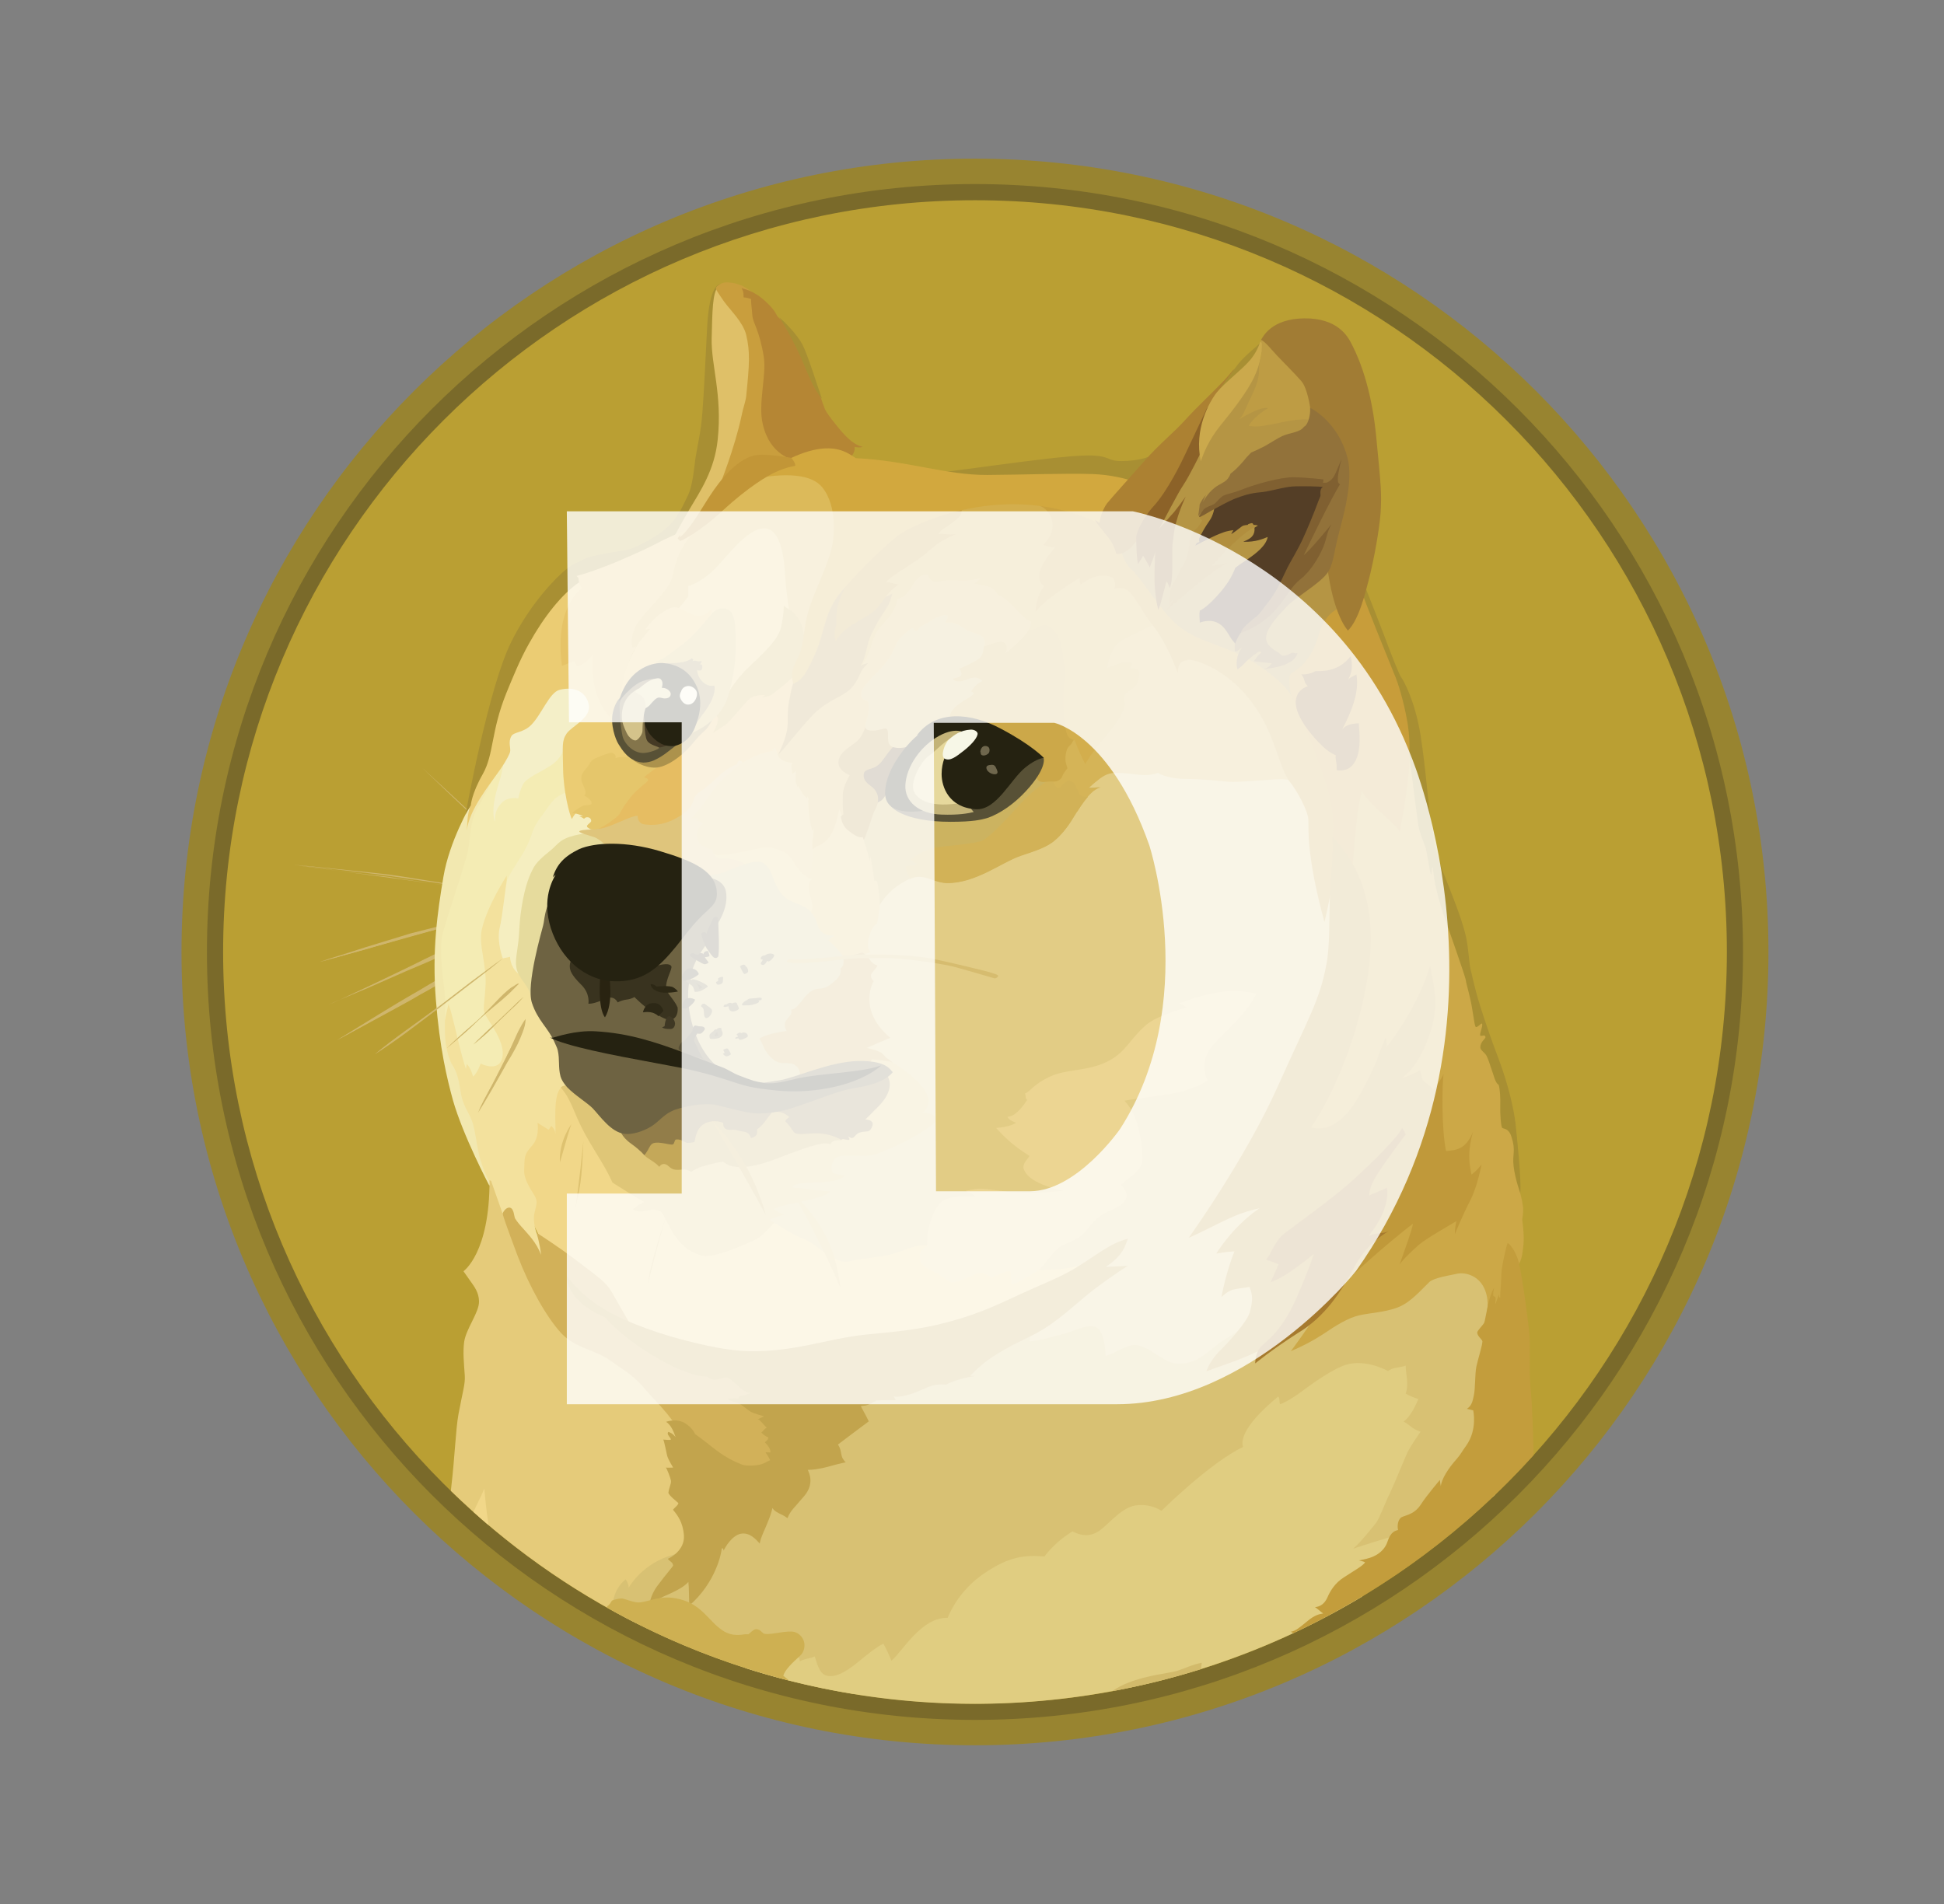 <svg width="49" height="48" viewBox="0 0 49 48" fill="none" xmlns="http://www.w3.org/2000/svg">
<rect x="0" y="0" width="49" height="48" fill="#808080" stroke="none"/>
<path d="M24.575 43.999C35.621 43.999 44.575 35.045 44.575 24C44.575 12.954 35.621 4 24.575 4C13.53 4 4.575 12.954 4.575 24C4.575 35.045 13.53 43.999 24.575 43.999Z" fill="#988430"/>
<path d="M24.575 43.359C35.267 43.359 43.934 34.691 43.934 24C43.934 13.308 35.267 4.64 24.575 4.64C13.883 4.64 5.216 13.308 5.216 24C5.216 34.691 13.883 43.359 24.575 43.359Z" fill="#7A6A2A"/>
<path d="M24.576 42.951C35.042 42.951 43.527 34.466 43.527 23.999C43.527 13.533 35.042 5.048 24.576 5.048C14.109 5.048 5.624 13.533 5.624 23.999C5.624 34.466 14.109 42.951 24.576 42.951Z" fill="#BA9F33"/>
<path fill-rule="evenodd" clip-rule="evenodd" d="M13.32 21.864C13.206 21.76 13.087 21.657 12.976 21.553C12.867 21.45 12.753 21.346 12.64 21.242L12.303 20.922C12.248 20.867 12.19 20.819 12.135 20.764C12.08 20.715 12.015 20.66 11.96 20.612C11.514 20.188 11.064 19.764 10.624 19.34C11.08 19.757 11.527 20.172 11.983 20.595L12.142 20.754C12.197 20.809 12.255 20.858 12.31 20.913L12.646 21.223C12.76 21.327 12.87 21.43 12.983 21.543C13.096 21.656 13.207 21.76 13.32 21.863L13.32 21.864ZM7.391 21.8C7.391 21.8 9.015 21.968 9.808 22.081C10.543 22.185 12.841 22.537 12.841 22.537L7.391 21.8ZM7.391 21.8C7.847 21.838 8.303 21.887 8.76 21.936C8.993 21.958 9.216 21.984 9.439 22.007L9.782 22.046C9.896 22.062 10.006 22.078 10.119 22.094L11.478 22.311L12.158 22.424C12.381 22.463 12.604 22.505 12.838 22.544C12.614 22.521 12.381 22.489 12.158 22.456L11.478 22.36L10.119 22.159C10.006 22.143 9.896 22.12 9.782 22.104L9.439 22.064C9.216 22.042 8.983 22.009 8.76 21.983C8.303 21.928 7.847 21.87 7.391 21.799L7.391 21.8ZM12.679 22.961C12.679 22.961 10.944 23.401 10.358 23.569C9.783 23.728 8.038 24.259 8.038 24.259L12.679 22.961L12.679 22.961Z" fill="#CFB66C"/>
<path fill-rule="evenodd" clip-rule="evenodd" d="M12.678 22.961C12.293 23.074 11.91 23.184 11.52 23.288L10.361 23.598C9.976 23.712 9.593 23.822 9.209 23.935L8.633 24.093C8.442 24.148 8.248 24.197 8.051 24.252C8.242 24.188 8.436 24.123 8.627 24.068L9.203 23.883C9.588 23.763 9.971 23.65 10.355 23.53C10.746 23.433 11.132 23.33 11.523 23.236C11.895 23.142 12.287 23.048 12.678 22.961V22.961ZM8.281 25.326C8.471 25.255 10.672 24.23 11.183 23.99C11.439 23.87 12.184 23.606 12.184 23.606L8.281 25.326Z" fill="#CFB66C"/>
<path fill-rule="evenodd" clip-rule="evenodd" d="M8.281 25.326C8.45 25.262 8.608 25.184 8.77 25.11L9.249 24.886L10.21 24.424C10.53 24.271 10.841 24.104 11.171 23.961C11.34 23.89 11.508 23.831 11.676 23.776L11.932 23.695C12.019 23.673 12.1 23.647 12.188 23.624C11.868 23.776 11.531 23.906 11.211 24.055C10.891 24.213 10.563 24.343 10.233 24.485L9.256 24.915C8.928 25.048 8.608 25.191 8.281 25.326H8.281ZM8.495 26.223C8.495 26.223 10.488 25.054 11.174 24.679C11.534 24.478 12.695 23.902 12.695 23.902L8.495 26.223Z" fill="#CFB66C"/>
<path fill-rule="evenodd" clip-rule="evenodd" d="M8.494 26.223C8.831 26.016 9.174 25.805 9.517 25.592L10.029 25.281C10.203 25.177 10.372 25.08 10.55 24.977C10.725 24.873 10.893 24.77 11.071 24.673C11.155 24.62 11.244 24.575 11.336 24.537L11.608 24.401C11.967 24.226 12.326 24.048 12.705 23.896C12.362 24.113 12.009 24.297 11.657 24.488C11.482 24.585 11.304 24.673 11.129 24.77C10.954 24.867 10.786 24.971 10.608 25.064C10.433 25.168 10.265 25.265 10.087 25.359L9.559 25.647L8.495 26.223H8.494ZM12.678 24.158C12.678 24.158 11.439 25.109 11.038 25.414C10.636 25.718 9.455 26.572 9.455 26.572L12.678 24.158Z" fill="#CFB66C"/>
<path fill-rule="evenodd" clip-rule="evenodd" d="M19.792 31.831L19.158 30.631L19.527 29.129L22.158 28.113L21.038 25.815L21.592 23.495L22.631 21.417L25.841 20.912L28.2 18.663L33.294 19.048L34.294 24.495L32.368 31.352L31.272 34.903L26.825 35.071L24.76 33.641L22.343 32.63L19.792 31.831Z" fill="#E2CC85"/>
<path fill-rule="evenodd" clip-rule="evenodd" d="M27.591 31.792C27.591 31.792 26.976 32.074 25.927 32.009C25.624 31.601 23.497 31.41 23.497 31.41C23.497 31.41 23.232 31.33 22.763 31.524C22.291 31.716 21.844 31.692 21.426 31.796C21.009 31.899 20.594 31.355 20.274 31.242C19.954 31.122 19.53 30.834 19.53 30.834L18.634 30.747L16.835 29.986L13.976 27.139L13.2 28.355L12.96 29.86L13.824 31.643L16.151 33.763L20.688 34.914L23.377 34.122L26.746 32.698L27.591 31.792V31.792Z" fill="#F1D789"/>
<path fill-rule="evenodd" clip-rule="evenodd" d="M11.472 21.728L12.048 19.983L12.734 18.857L14.945 18.673L14.281 20.608L12.433 23.896L13.2 26.831L11.841 27.511L11.424 26.87L11.087 25.401L11.065 23.75L11.472 21.728Z" fill="#F4ECB4"/>
<path fill-rule="evenodd" clip-rule="evenodd" d="M13.95 31.673L13.526 31.081C13.526 31.081 13.413 30.799 13.478 30.553C13.542 30.304 13.533 30.288 13.5 30.194C13.468 30.1 13.196 29.776 13.212 29.498C13.228 29.216 13.19 29.122 13.397 28.899C13.613 28.682 13.549 28.307 13.549 28.307L13.83 28.482L13.894 28.385C13.894 28.385 13.998 28.465 13.998 28.592C14.021 28.417 13.927 27.608 14.14 27.424C14.354 27.239 14.732 28.288 14.732 28.288L14.499 26.766L13.901 25.207L12.836 23.783L12.772 22.213V22.077C12.772 22.077 12.283 22.828 12.147 23.421C12.05 23.829 12.283 24.324 12.235 24.91C12.196 25.492 12.147 25.447 12.29 25.678C12.432 25.909 12.778 26.383 12.642 26.726C12.523 27.021 12.115 26.814 12.115 26.814C12.115 26.814 12.034 27.053 11.924 27.141C11.885 26.998 11.843 26.908 11.765 26.821C11.759 26.876 11.743 26.95 11.743 26.95C11.743 26.95 11.671 26.727 11.6 26.445C11.503 26.07 11.4 25.575 11.306 25.309C11.267 25.462 11.17 25.924 11.17 25.924L11.225 26.636L11.49 27.614L11.746 28.254L11.995 29.037L12.212 29.563L12.387 29.964L12.539 30.867L13.273 31.644L13.665 31.819L13.95 31.673L13.95 31.673Z" fill="#F3E19D"/>
<path fill-rule="evenodd" clip-rule="evenodd" d="M11.857 20.304C11.857 20.304 11.329 21.2 11.177 22.103C11.025 23.006 10.889 23.961 10.985 25.19C11.082 26.43 11.267 27.19 11.416 27.734C11.672 28.637 12.335 29.893 12.335 29.893L12.357 29.844C12.246 29.633 12.157 29.411 12.092 29.181C12.005 28.838 11.972 28.43 11.891 28.245C11.82 28.061 11.7 27.902 11.642 27.676C11.587 27.459 11.578 27.116 11.409 26.86C11.338 26.757 11.25 26.485 11.225 26.213C11.192 25.805 11.241 25.349 11.202 24.974C11.131 24.349 11.082 23.925 11.147 23.598C11.211 23.271 11.548 22.343 11.755 21.605C11.891 21.132 11.81 20.734 12.059 20.323C12.309 19.916 12.461 19.556 12.516 19.307C12.58 19.081 11.856 20.304 11.856 20.304H11.857Z" fill="#F2E8B0"/>
<path fill-rule="evenodd" clip-rule="evenodd" d="M14.358 19.945C14.358 19.945 14.086 20.026 13.957 20.168C13.828 20.304 13.773 20.417 13.598 20.647C13.423 20.877 13.413 21.064 13.271 21.352C13.128 21.634 12.814 22.058 12.776 22.21C12.737 22.362 12.672 23.074 12.591 23.41C12.52 23.747 12.672 24.161 12.672 24.161L12.856 24.122C12.856 24.122 12.856 24.362 13.041 24.524C13.225 24.682 13.258 23.986 13.258 23.986L13.947 21.66L14.986 20.954L15.099 20.385L14.358 19.945H14.358Z" fill="#F5EEC0"/>
<path fill-rule="evenodd" clip-rule="evenodd" d="M14.863 21C14.863 21 14.374 21.032 14.135 21.207C14.038 21.278 13.999 21.336 13.896 21.424C13.705 21.582 13.511 21.728 13.417 21.936C13.313 22.142 13.2 22.456 13.122 23.049C13.09 23.298 13.09 23.528 13.067 23.728C13.035 24 12.986 24.217 13.012 24.368C13.045 24.679 13.365 24.841 13.396 25.194L14.06 24.857L14.684 22.394L16.011 21.562L15.26 20.721L14.862 20.998L14.863 21Z" fill="#E6DB9D"/>
<path fill-rule="evenodd" clip-rule="evenodd" d="M11.364 37.584C11.366 37.56 11.369 37.536 11.372 37.511C11.469 36.679 11.485 36.048 11.556 35.653C11.66 35.093 11.731 34.885 11.715 34.676C11.692 34.339 11.666 34.093 11.699 33.834C11.747 33.491 12.084 33.084 12.074 32.802C12.068 32.579 11.954 32.433 11.857 32.297C11.76 32.161 11.682 32.048 11.682 32.048C11.682 32.048 12.346 31.592 12.339 29.753C12.353 29.757 12.366 29.763 12.378 29.77L12.705 30.698L12.928 30.97L13.786 32.569L14.89 33.64L16.521 34.737L17.543 35.85L17.647 38.818L16.31 40.553L16.091 40.949C14.352 40.076 12.758 38.941 11.363 37.584L11.364 37.584Z" fill="#E5CB7A"/>
<path fill-rule="evenodd" clip-rule="evenodd" d="M15.445 40.423C15.445 40.423 15.468 40.055 15.772 39.815C15.821 39.896 15.853 39.974 15.843 40.032C15.898 39.935 16.284 39.313 17.154 39.151C18.025 38.993 18.235 38.359 18.235 38.359L20.083 36.679L22.196 34.734L24.766 33.831L25.966 33.537C25.966 33.537 25.989 33.624 25.944 33.818C26.167 33.802 26.662 33.689 27.177 33.508C27.384 33.427 27.578 33.394 27.682 33.501C27.834 33.644 27.856 33.98 27.866 34.181C28.115 34.126 28.403 33.886 28.634 33.909C29.003 33.948 29.33 34.381 29.705 34.381C30.201 34.381 30.424 34.077 30.77 33.838C30.977 33.695 31.275 33.518 31.443 33.398C31.844 33.103 36.09 31.805 36.09 31.805L37.579 31.902L37.819 33.501L37.691 37.68C37.675 37.695 37.659 37.711 37.643 37.726L30.874 41.261L21.492 42.7C19.39 42.356 17.362 41.659 15.494 40.636L15.446 40.423L15.445 40.423Z" fill="#D8C173"/>
<path fill-rule="evenodd" clip-rule="evenodd" d="M11.932 38.116C12.065 37.837 12.185 37.604 12.206 37.521C12.223 37.689 12.253 38.058 12.315 38.45C12.186 38.34 12.058 38.229 11.932 38.116V38.116Z" fill="#F1D789"/>
<path fill-rule="evenodd" clip-rule="evenodd" d="M18.786 42.049L19.999 41.712L20.103 41.744C20.103 41.744 20.158 41.776 20.158 41.886C20.31 41.799 20.439 41.815 20.533 41.757C20.581 41.861 20.63 42.203 20.844 42.246C21.067 42.294 21.306 42.148 21.549 41.964C21.789 41.773 22.061 41.534 22.267 41.437C22.343 41.576 22.41 41.719 22.468 41.867C22.74 41.65 23.213 40.77 23.886 40.786C24.08 40.326 24.405 39.934 24.82 39.657C25.445 39.233 25.837 39.2 26.325 39.239C26.52 38.987 26.759 38.773 27.031 38.608C27.112 38.64 27.335 38.776 27.613 38.647C27.895 38.517 28.212 38.016 28.63 37.951C28.855 37.92 29.083 37.968 29.277 38.087C29.277 38.087 30.493 36.88 31.332 36.478C31.299 36.381 31.235 36.016 32.218 35.207C32.273 35.255 32.235 35.391 32.273 35.399C32.289 35.399 32.529 35.295 32.833 35.062C33.209 34.781 33.658 34.486 33.93 34.405C34.442 34.253 34.986 34.564 34.986 34.564C35.032 34.531 35.083 34.507 35.138 34.492C35.267 34.47 35.361 34.453 35.432 34.428C35.426 34.597 35.519 34.885 35.432 35.134C35.533 35.191 35.641 35.236 35.752 35.27C35.697 35.389 35.577 35.694 35.377 35.839C35.545 35.92 35.567 36.014 35.807 36.095C35.71 36.231 35.551 36.464 35.48 36.607C35.409 36.76 35.153 37.391 35.04 37.63C34.92 37.869 34.758 38.309 34.681 38.398C34.603 38.486 34.321 38.861 34.105 39.045C34.297 38.974 35.082 38.734 35.415 38.644C35.316 38.789 34.813 39.535 34.33 40.253C32.015 41.64 29.432 42.518 26.751 42.828C24.07 43.139 21.355 42.874 18.784 42.052L18.786 42.049Z" fill="#E0CD81"/>
<path fill-rule="evenodd" clip-rule="evenodd" d="M14.943 20.912C14.943 20.912 14.662 20.912 14.607 20.951C14.552 20.99 14.888 21.071 14.992 21.11C15.095 21.148 15.319 21.326 15.377 21.469C15.432 21.605 17.399 22.398 17.399 22.398L18.791 22.326L19.271 21.663L18.358 20.864L18.998 18.977L18.15 19.113L16.111 20.329L15.089 20.721L14.943 20.912Z" fill="#DFC57C"/>
<path fill-rule="evenodd" clip-rule="evenodd" d="M17.999 21.537C18.02 21.569 18.048 21.596 18.081 21.614C18.115 21.632 18.153 21.641 18.191 21.64C18.479 21.64 18.745 21.712 18.855 21.857C19.039 22.09 19.55 22.834 19.55 22.834L20.774 23.275L20.853 21.834L19.516 20.905L17.995 21.465V21.537H17.998L17.999 21.537Z" fill="#E5CC7C"/>
<path fill-rule="evenodd" clip-rule="evenodd" d="M17.759 22.071C17.759 22.071 17.982 22.087 18.264 21.983C18.545 21.88 19.008 21.656 19.209 21.744C19.49 21.864 19.432 22.239 19.736 22.576C19.921 22.783 20.257 22.777 20.448 23C20.639 23.223 21.296 23.12 21.296 23.12L21.545 24.464L20.545 25.745L20.218 27.337H18.866L17.631 26.848L17.023 25.375L17.327 23.887L17.759 22.071Z" fill="#D2C281"/>
<path fill-rule="evenodd" clip-rule="evenodd" d="M20.375 22.135C20.409 22.146 20.444 22.151 20.479 22.152C20.44 22.184 20.359 22.255 20.391 22.44C20.424 22.624 20.527 22.857 20.44 22.999C20.51 23.076 20.561 23.166 20.592 23.265C20.647 23.423 20.663 23.569 21.022 23.592C20.971 23.624 20.923 23.662 20.88 23.705C20.88 23.705 21.129 23.922 21.256 24.122C21.385 24.117 21.728 24.01 21.728 24.01L21.799 24.059L21.951 23.995C21.951 23.995 21.809 23.94 21.912 23.593C22.009 23.289 22.097 23.305 22.104 23.283C22.112 23.26 22.176 22.94 22.176 22.81C22.224 22.642 22.263 22.131 22.263 22.131L22.159 21.002L21.577 20.649L21.103 20.192L20.657 21.033L20.363 21.326L20.34 22.054L20.375 22.135Z" fill="#E2C270"/>
<path fill-rule="evenodd" clip-rule="evenodd" d="M21.775 21.191C21.775 21.191 21.879 21.485 21.918 21.712C21.932 21.668 21.939 21.622 21.941 21.576C21.941 21.576 22.021 22.022 22.037 22.207C22.07 22.2 22.101 22.191 22.109 22.223C22.116 22.255 22.19 22.614 22.173 22.815C22.307 22.593 22.494 22.406 22.716 22.271C22.846 22.19 22.998 22.103 23.157 22.097C23.406 22.09 23.587 22.255 23.885 22.255C24.603 22.255 25.254 21.728 25.733 21.566C26.085 21.446 26.389 21.359 26.603 21.165C26.707 21.077 26.891 20.883 27.059 20.595C27.283 20.211 27.516 19.877 27.749 19.835C27.643 19.854 27.536 19.862 27.429 19.857C27.429 19.857 27.5 19.786 27.621 19.689C27.741 19.592 27.886 19.472 28.093 19.472C28.462 19.472 28.646 19.527 28.854 19.527C29.061 19.521 29.18 19.472 29.18 19.472C29.18 19.472 29.397 19.624 29.886 19.624C30.375 19.631 30.701 19.673 30.957 19.695C31.213 19.718 32.07 19.624 32.316 19.631C32.477 19.638 32.634 19.676 32.779 19.745L31.986 17.441L29.138 14.951L27.442 16.152L24.834 18.76L22.309 19.695L21.782 20.288V21.191H21.775Z" fill="#CCB360"/>
<path fill-rule="evenodd" clip-rule="evenodd" d="M27.44 19.87C27.44 19.87 27.511 19.799 27.631 19.702C27.75 19.605 27.896 19.485 28.103 19.485C28.472 19.485 28.657 19.54 28.864 19.54C29.071 19.534 29.191 19.485 29.191 19.485C29.191 19.485 29.408 19.637 29.896 19.637C30.385 19.643 30.712 19.685 30.967 19.708C31.223 19.73 32.081 19.637 32.327 19.644C32.487 19.65 32.644 19.688 32.789 19.757L32.43 18.718L32.013 17.925L30.822 16.621L29.381 15.773C29.375 15.767 28.886 15.637 28.886 15.637L27.592 16.421L26.417 19.459L26.395 20.099L27.155 20.459C27.346 20.139 27.556 19.883 27.754 19.85C27.576 19.87 27.44 19.87 27.44 19.87L27.44 19.87Z" fill="#D5B457"/>
<path fill-rule="evenodd" clip-rule="evenodd" d="M27.423 20.087C27.31 20.093 27.216 20.071 27.19 19.99C27.093 19.718 27.015 19.679 26.934 19.679C26.853 19.679 26.743 19.854 26.678 19.87C26.613 19.886 26.536 19.669 26.536 19.669L26.464 19.637C26.464 19.637 26.047 19.909 25.753 20.229C25.458 20.55 24.976 21.093 24.759 21.19C24.542 21.287 23.798 21.32 23.543 21.375C23.288 21.43 23.006 21.614 22.967 21.657C22.928 21.698 23.081 21.744 23.103 21.786C23.126 21.825 22.854 21.808 22.831 21.85C22.815 21.882 22.895 22.067 22.935 22.16C23.004 22.126 23.081 22.107 23.158 22.105C23.407 22.099 23.588 22.264 23.886 22.264C24.605 22.264 25.255 21.736 25.734 21.575C26.087 21.455 26.391 21.367 26.605 21.173C26.708 21.086 26.892 20.892 27.061 20.604C27.184 20.406 27.304 20.222 27.424 20.086L27.423 20.087Z" fill="#D2B257"/>
<path fill-rule="evenodd" clip-rule="evenodd" d="M17.119 36.103C17.119 36.103 17.055 35.864 16.462 35.246C16.294 35.071 16.19 34.926 16.077 34.822C15.795 34.556 15.63 34.485 15.43 34.333C14.99 34.006 14.511 34.006 14.142 33.605C13.773 33.204 13.343 32.437 13.044 31.653C12.75 30.87 12.669 30.621 12.669 30.598C12.669 30.576 12.75 30.424 12.854 30.446C12.957 30.469 12.957 30.669 12.983 30.718C13.034 30.797 13.093 30.872 13.158 30.941C13.31 31.116 13.527 31.325 13.637 31.637C13.614 31.372 13.523 31.077 13.523 31.077C13.523 31.077 14.093 31.437 14.578 31.812C15.067 32.187 15.268 32.317 15.41 32.556C15.553 32.795 15.889 33.427 16.05 33.611C16.211 33.796 18.418 34.492 18.418 34.492L19.468 35.274L19.989 36.417L19.581 37.057L18.798 37.225L17.526 36.655L17.119 36.103V36.103Z" fill="#D2B159"/>
<path fill-rule="evenodd" clip-rule="evenodd" d="M14.293 32.168C14.293 32.168 14.558 32.592 15.206 32.993C15.788 33.346 16.71 33.666 17.533 33.857C18.005 33.971 18.477 34.058 18.901 34.064C20.044 34.08 20.83 33.754 21.804 33.647C22.332 33.592 22.979 33.55 23.652 33.391C24.516 33.184 25.028 32.951 25.724 32.623C26.228 32.39 26.691 32.215 27.066 31.992C27.594 31.681 27.979 31.335 28.426 31.232C28.371 31.384 28.312 31.655 27.872 31.937C28.105 31.93 28.426 31.914 28.426 31.914C28.426 31.914 28.115 32.099 27.568 32.513C27.232 32.769 26.785 33.202 26.329 33.49C26.034 33.675 25.714 33.81 25.503 33.921C24.991 34.202 24.785 34.345 24.448 34.689C24.568 34.682 24.578 34.689 24.578 34.689C24.578 34.689 24.154 34.744 23.85 34.906C23.786 34.906 23.675 34.883 23.481 34.938C23.329 34.986 23.128 35.097 22.921 35.155C22.626 35.242 22.529 35.203 22.529 35.203L22.578 35.3C22.578 35.3 22.194 35.294 22.066 35.307C22.088 35.313 22.082 35.323 22.082 35.323C22.06 35.327 22.038 35.334 22.018 35.346C21.956 35.386 21.889 35.415 21.818 35.433C21.779 35.439 21.746 35.439 21.698 35.449C21.714 35.488 21.84 35.705 21.898 35.833C21.85 35.866 21.122 36.416 21.122 36.416C21.144 36.451 21.163 36.489 21.177 36.529C21.199 36.6 21.209 36.704 21.232 36.752C21.287 36.849 21.319 36.865 21.319 36.865C21.319 36.865 21.232 36.882 21.079 36.92C20.95 36.953 20.791 37.008 20.567 37.04C20.499 37.049 20.43 37.055 20.36 37.056C20.393 37.128 20.535 37.4 20.273 37.713C20.011 38.027 19.93 38.073 19.849 38.273C19.808 38.242 19.765 38.215 19.72 38.192C19.632 38.153 19.512 38.095 19.47 38.017C19.446 38.121 19.413 38.223 19.373 38.322C19.292 38.538 19.173 38.752 19.15 38.914C19.063 38.817 18.901 38.626 18.678 38.665C18.454 38.704 18.276 39.008 18.238 39.095C18.238 39.04 18.199 38.998 18.189 39.063C18.182 39.134 18.06 39.878 17.373 40.48C17.367 40.328 17.367 39.992 17.351 39.882C17.287 39.946 17.209 40.04 16.742 40.241C16.286 40.441 16.358 40.642 16.358 40.642C16.358 40.642 16.32 40.322 16.566 39.985C16.815 39.649 16.967 39.49 16.967 39.464C16.963 39.438 16.952 39.413 16.934 39.393C16.902 39.36 16.837 39.322 16.837 39.296C16.876 39.28 17.261 39.095 17.239 38.713C17.216 38.37 17.07 38.192 16.967 38.066C16.951 38.05 17.119 37.93 17.096 37.891C17.08 37.869 16.873 37.717 16.847 37.635C16.853 37.587 16.864 37.539 16.88 37.493C16.902 37.422 16.918 37.373 16.912 37.325C16.896 37.244 16.808 37.021 16.783 36.998C16.805 37.004 16.967 36.998 16.967 36.998C16.967 36.998 16.838 36.791 16.815 36.694C16.792 36.597 16.744 36.341 16.718 36.292C16.773 36.299 16.909 36.309 16.909 36.292C16.915 36.244 16.789 36.163 16.845 36.1C16.884 36.107 16.958 36.139 17.029 36.23C16.99 36.126 16.925 35.926 16.789 35.845C16.853 35.822 17.071 35.764 17.262 35.877C17.453 35.99 17.518 36.149 17.518 36.149C17.518 36.149 17.631 36.236 17.806 36.366C18.007 36.524 18.262 36.75 18.67 36.909C18.758 36.958 18.981 36.958 19.143 36.926C19.213 36.909 19.281 36.882 19.343 36.845C19.366 36.831 19.39 36.821 19.414 36.812C19.38 36.742 19.34 36.675 19.295 36.612C19.35 36.612 19.414 36.618 19.414 36.618C19.414 36.618 19.453 36.531 19.279 36.362C19.317 36.323 19.366 36.298 19.366 36.233C19.311 36.226 19.214 36.145 19.191 36.113C19.224 36.09 19.272 36.016 19.327 35.993C19.279 35.955 19.159 35.793 19.104 35.777C19.156 35.757 19.207 35.733 19.256 35.705C19.256 35.705 18.984 35.634 18.897 35.576C18.809 35.512 18.68 35.401 18.602 35.369C18.521 35.336 18.379 35.32 18.321 35.255C18.375 35.272 18.463 35.255 18.528 35.255C18.576 35.255 18.599 35.262 18.615 35.262C18.609 35.239 18.609 35.191 18.735 35.175C18.796 35.166 18.855 35.147 18.91 35.12C18.91 35.12 18.79 35.113 18.654 34.984C18.518 34.854 18.404 34.751 18.327 34.734C18.246 34.718 18.094 34.789 18 34.783C17.87 34.767 17.816 34.702 17.816 34.702C17.816 34.702 17.385 34.741 16.431 34.158C15.605 33.654 15.246 33.207 15.246 33.207C15.169 33.179 15.094 33.144 15.023 33.103C14.712 32.942 14.282 32.605 14.295 32.165L14.293 32.168Z" fill="#C2A44D"/>
<path fill-rule="evenodd" clip-rule="evenodd" d="M26.2 12.744C26.275 12.768 26.341 12.813 26.392 12.873C26.544 13.048 26.641 13.378 26.295 13.731C26.431 13.779 26.487 13.795 26.605 13.779C26.486 13.922 26.214 14.226 26.198 14.491C26.182 14.708 26.317 14.773 26.317 14.773C26.317 14.773 26.11 15.012 26.101 15.413C26.198 15.303 26.306 15.201 26.421 15.109C26.66 14.918 26.99 14.701 27.214 14.565C27.211 14.622 27.218 14.679 27.236 14.733C27.236 14.733 27.654 14.39 28.004 14.543C28.163 14.614 28.092 14.837 28.092 14.837C28.092 14.837 28.308 14.756 28.461 14.908C28.613 15.06 28.828 15.453 28.938 15.605C28.986 15.676 29.113 15.812 29.242 16.022C29.419 16.317 29.566 16.628 29.682 16.951C29.689 16.783 29.731 16.521 30.21 16.686C30.689 16.854 31.233 17.207 31.689 17.901C32.145 18.596 32.258 19.381 32.488 19.679C32.721 19.967 32.961 20.446 32.977 20.647C32.993 20.848 32.906 21.495 33.384 23.246C33.52 22.702 33.727 21.495 33.727 21.495L33.841 20.43L33.97 17.136L30.53 14.278L27.841 12.326L26.09 12.494L26.2 12.743L26.2 12.744Z" fill="#CAA13E"/>
<path fill-rule="evenodd" clip-rule="evenodd" d="M32.592 17.647C32.592 17.647 32.543 17.327 31.734 16.783C30.925 16.245 30.294 16.245 29.711 15.789C29.265 15.43 28.799 14.604 28.495 14.333C28.201 14.064 28.152 13.287 28.152 13.287L29.146 12.455L30.623 10.32L31.872 8.944L32.471 9.776L33.303 10.754L33.766 12.715L33.934 15.585L32.59 17.647L32.592 17.647Z" fill="#B59544"/>
<path fill-rule="evenodd" clip-rule="evenodd" d="M33.592 21.087C33.617 20.652 33.563 20.216 33.433 19.8C33.22 19.136 32.754 17.958 32.537 17.517C32.45 17.028 32.515 16.989 32.609 16.934C32.703 16.879 33.055 16.678 33.249 15.973C33.442 15.268 34.042 15.245 34.042 15.245L34.41 14.973L34.97 16.375L35.459 17.64L35.611 18.608L35.724 19.433L35.459 21.177L34.148 22.362L33.592 21.087H33.592Z" fill="#C89D3A"/>
<path fill-rule="evenodd" clip-rule="evenodd" d="M15.304 40.531V40.495C15.331 40.478 15.355 40.456 15.375 40.431C15.397 40.398 15.414 40.359 15.43 40.35C15.462 40.334 15.614 40.286 15.695 40.301C15.776 40.317 15.99 40.405 16.103 40.398C16.336 40.392 16.608 40.214 17.038 40.295C17.686 40.414 17.838 40.855 18.213 41.104C18.469 41.279 18.734 41.201 18.773 41.201H18.86C18.876 41.201 18.996 41.065 19.061 41.072C19.19 41.078 19.203 41.185 19.284 41.191C19.475 41.214 19.844 41.094 20.029 41.143C20.083 41.16 20.133 41.19 20.174 41.231C20.214 41.271 20.244 41.321 20.262 41.376C20.3 41.495 20.268 41.647 20.174 41.735C19.974 41.919 19.783 42.094 19.744 42.247C19.793 42.285 19.841 42.325 19.886 42.367C18.285 41.959 16.744 41.342 15.304 40.532V40.531Z" fill="#CEB052"/>
<path fill-rule="evenodd" clip-rule="evenodd" d="M32.536 34.064C32.536 34.064 33.041 33.391 33.216 33.058C33.391 32.714 32.662 28.362 32.662 28.362L34.125 23.569L34.086 22.009C34.086 22.009 34.157 20.569 34.326 19.945C34.526 20.304 35.151 20.738 35.287 20.967C35.351 20.527 35.568 19.598 35.536 18.608C35.656 18.793 35.944 20.647 35.944 20.647L36.232 21.896L36.607 23.223L37.025 24.624L37.274 25.592L37.416 25.825L37.536 26.233L37.65 26.673L37.976 27.705L38.168 28.553L38.32 30.09C38.353 30.208 38.377 30.328 38.392 30.45C38.398 30.618 38.369 30.715 38.369 30.744C38.369 30.773 38.424 31.113 38.401 31.369C38.369 31.625 38.369 31.825 38.168 32.009C37.968 32.193 37.842 33.29 37.842 33.29L37.482 33.051C37.482 33.051 37.553 32.724 37.385 32.426C37.217 32.129 36.89 32.067 36.706 32.116C36.521 32.155 36.152 32.213 36.032 32.316C35.919 32.42 35.641 32.74 35.385 32.886C35.065 33.078 34.544 33.093 34.266 33.158C33.984 33.222 33.673 33.414 33.346 33.637C33.09 33.803 32.819 33.945 32.537 34.063L32.536 34.064Z" fill="#CCA847"/>
<path fill-rule="evenodd" clip-rule="evenodd" d="M32.536 41.136C32.536 41.136 32.557 41.149 32.599 41.172C34.898 40.095 36.958 38.568 38.657 36.681C38.639 36.026 38.615 35.355 38.588 35.106C38.533 34.579 38.572 34.041 38.556 33.731C38.54 33.42 38.365 32.155 38.284 31.828C38.197 31.501 38.028 31.339 38.003 31.339C37.98 31.346 37.844 31.954 37.844 32.107C37.844 32.26 37.811 32.628 37.811 32.722C37.789 32.716 37.779 32.658 37.779 32.635C37.747 32.716 37.708 32.858 37.692 32.874C37.675 32.891 37.714 32.739 37.692 32.706C37.669 32.674 37.628 32.69 37.637 32.609C37.641 32.561 37.648 32.514 37.659 32.467C37.659 32.467 37.562 32.609 37.491 32.971C37.42 33.331 37.42 33.34 37.394 33.373C37.371 33.412 37.242 33.541 37.235 33.59C37.229 33.677 37.355 33.764 37.365 33.813C37.371 33.894 37.252 34.269 37.213 34.453C37.174 34.636 37.19 34.996 37.149 35.181C37.116 35.349 37.085 35.446 36.974 35.517C37.055 35.534 37.133 35.556 37.133 35.556C37.133 35.556 37.246 36.035 36.958 36.443C36.854 36.585 36.829 36.65 36.718 36.78C36.502 37.019 36.333 37.292 36.317 37.469C36.306 37.417 36.298 37.364 36.294 37.31C36.294 37.31 35.958 37.702 35.816 37.925C35.631 38.213 35.375 38.197 35.303 38.268C35.232 38.34 35.216 38.469 35.239 38.572C35.175 38.589 35.055 38.611 34.974 38.861C34.935 38.99 34.838 39.117 34.686 39.204C34.534 39.291 34.349 39.317 34.256 39.339C34.337 39.362 34.369 39.362 34.408 39.388C34.359 39.469 34.136 39.595 33.887 39.757C33.638 39.909 33.518 40.132 33.456 40.278C33.392 40.414 33.298 40.501 33.146 40.517C33.21 40.556 33.304 40.647 33.353 40.676C33.282 40.692 33.161 40.692 32.945 40.877C32.718 41.065 32.641 41.12 32.537 41.136L32.536 41.136Z" fill="#C39D3C"/>
<path fill-rule="evenodd" clip-rule="evenodd" d="M28.033 42.635C28.157 42.548 28.291 42.477 28.433 42.423C28.938 42.223 29.472 42.184 29.682 42.119C29.883 42.055 30.041 41.967 30.29 41.919C30.284 41.975 30.278 42.029 30.272 42.079C29.538 42.31 28.79 42.496 28.032 42.635H28.033Z" fill="#D2BA6B"/>
<path fill-rule="evenodd" clip-rule="evenodd" d="M37.343 29.359C37.343 29.359 37.239 29.919 37.055 30.271C36.87 30.624 36.671 31.113 36.671 31.113C36.672 31.003 36.685 30.893 36.709 30.786C36.477 30.922 35.91 31.249 35.749 31.394C35.597 31.53 35.342 31.77 35.277 31.883C35.429 31.436 35.587 31.035 35.614 30.851C35.381 31.019 34.293 31.915 33.727 32.508L31.963 33.935C31.759 34.045 31.55 34.143 31.335 34.229C31.031 34.358 30.672 34.468 30.407 34.572C30.478 34.381 30.591 34.212 30.75 34.051C30.918 33.892 31.423 33.345 31.5 33.091C31.572 32.825 31.588 32.667 31.494 32.443C31.406 32.466 31.206 32.476 31.07 32.515C30.934 32.553 30.788 32.699 30.788 32.699C30.788 32.699 30.892 32.107 31.115 31.547C30.947 31.553 30.659 31.602 30.659 31.602C30.659 31.602 31.06 30.929 31.747 30.46C31.537 30.504 31.331 30.568 31.132 30.65C30.731 30.819 30.291 31.068 29.964 31.204C30.148 30.948 31.443 29.1 32.213 27.378C32.981 25.66 33.268 25.22 33.436 24.298C33.523 23.841 33.5 23.167 33.523 22.563C33.546 21.964 33.621 21.427 33.572 21.068C33.773 21.317 34.524 22.019 34.55 23.589C34.572 25.159 33.831 27.278 33.045 28.421C33.237 28.476 33.734 28.541 34.245 27.653C34.756 26.765 34.75 26.517 34.935 26.148C34.957 26.332 34.951 26.397 34.951 26.397C34.951 26.397 35.695 25.494 36.048 24.358C36.119 24.847 36.33 25.277 35.999 26.174C35.705 26.983 35.32 27.18 35.32 27.18C35.32 27.18 35.511 27.148 35.792 26.98C35.841 27.099 35.831 27.235 35.912 27.284C35.993 27.332 36.103 27.413 36.119 27.491C36.206 27.361 36.342 27.196 36.385 27.073C36.352 27.329 36.33 28.449 36.449 29.018C36.698 28.996 36.953 28.98 37.128 28.53C37.009 28.97 37.009 29.235 37.089 29.611C37.222 29.52 37.342 29.358 37.342 29.358L37.343 29.359Z" fill="#C0993A"/>
<path fill-rule="evenodd" clip-rule="evenodd" d="M28.934 11.521C28.934 11.521 28.685 11.624 28.261 11.624C27.892 11.624 27.996 11.482 27.42 11.482C26.533 11.482 23.436 11.994 22.892 11.987C22.539 11.98 24.083 12.139 24.083 12.139L28.028 12.194L28.821 12.13L29.116 11.53L28.934 11.521Z" fill="#A88F33"/>
<path fill-rule="evenodd" clip-rule="evenodd" d="M18.705 19.233C18.705 19.233 18.2 19.618 17.987 19.912C17.773 20.207 17.66 20.401 17.417 20.64C17.474 20.642 17.531 20.635 17.585 20.618C17.585 20.618 17.585 20.682 17.547 20.699C17.58 20.695 17.614 20.699 17.646 20.71C17.678 20.721 17.707 20.739 17.731 20.763C17.66 20.801 17.465 20.996 17.617 21.226C17.731 21.4 17.97 21.416 17.97 21.416C17.97 21.416 17.915 21.575 18.145 21.559C18.64 21.536 19.194 21.319 19.449 21.374C19.705 21.438 19.851 21.462 20.032 21.776C20.224 22.086 20.391 22.135 20.391 22.135C20.391 22.135 20.504 21.847 20.479 21.416C20.571 21.184 20.623 20.938 20.631 20.688L20.462 19.449L19.728 18.52L18.776 19.048L18.705 19.232V19.233Z" fill="#E3C571"/>
<path fill-rule="evenodd" clip-rule="evenodd" d="M19.607 19.048C19.607 19.048 19.679 19.216 19.977 19.232C19.944 19.304 19.944 19.314 19.954 19.368C19.96 19.423 19.97 19.504 19.97 19.504C20.003 19.488 20.032 19.467 20.057 19.44C20.074 19.511 20.041 19.625 20.057 19.706C20.067 19.755 20.084 19.803 20.106 19.848C20.11 19.837 20.116 19.826 20.122 19.816C20.128 19.799 20.186 19.99 20.345 20.136C20.345 20.113 20.351 20.091 20.361 20.072C20.364 20.112 20.377 20.151 20.4 20.185C20.388 20.179 20.377 20.172 20.368 20.162C20.368 20.162 20.384 20.674 20.471 20.939C20.486 20.922 20.499 20.904 20.51 20.884C20.51 20.868 20.504 21.026 20.488 21.14C20.465 21.253 20.481 21.412 20.481 21.412C20.54 21.366 20.604 21.328 20.672 21.299C20.769 21.259 20.928 21.14 21.025 20.874C21.081 20.724 21.124 20.569 21.154 20.412C21.186 20.472 21.207 20.537 21.218 20.604C21.225 20.685 21.377 20.642 21.377 20.642L21.409 20.29L21.601 19.49L21.776 18.995L22.618 17.685L24.138 16.514L25.465 16.818L26.584 15.297L24.655 14.138L22.83 14.329L21.174 16.624L19.847 18.705L19.607 19.048V19.048Z" fill="#D8B65B"/>
<path fill-rule="evenodd" clip-rule="evenodd" d="M29.167 15.728C29.167 15.728 29.053 15.75 28.727 15.92C28.4 16.089 28.173 16.143 28.047 16.392C27.921 16.641 27.911 16.839 27.911 16.839C27.911 16.839 28.134 16.742 28.264 16.709C28.4 16.677 28.552 16.687 28.536 16.742C28.52 16.779 28.499 16.814 28.472 16.845C28.472 16.845 28.728 16.839 28.721 16.965C28.714 17.091 28.672 17.23 28.624 17.292C28.575 17.356 28.375 17.451 28.352 17.525C28.297 17.677 28.375 17.684 28.346 17.806C28.323 17.926 28.216 18.159 27.867 18.567C27.508 18.975 27.355 19.263 27.355 19.263C27.355 19.263 27.18 18.936 27.089 18.654C27.025 18.687 26.682 18.878 26.682 18.878L25.886 16.104L25.901 15.92C25.901 15.92 25.973 15.832 25.989 15.671C25.869 15.632 25.853 15.599 25.694 15.447C25.536 15.296 25.406 15.111 25.141 14.985C25.102 14.913 25.054 14.816 24.86 14.777C24.665 14.738 24.549 14.706 24.549 14.706C24.549 14.706 24.652 14.667 24.701 14.586C24.581 14.603 24.484 14.641 24.222 14.635C23.957 14.628 23.927 14.619 23.782 14.641C23.637 14.664 23.462 14.729 23.397 14.505C23.326 14.45 23.174 14.499 23.044 14.69C22.915 14.881 22.869 15.033 22.62 15.107C22.603 15.217 22.564 15.323 22.507 15.418C22.436 15.538 22.322 15.658 22.17 15.835C21.931 16.117 21.97 16.58 21.588 16.933C21.203 17.285 21.652 15.955 21.652 15.955L22.267 14.483L24.017 12.771L26.736 12.587L27.001 13.995L28.328 14.451L29.166 15.729L29.167 15.728Z" fill="#D3AE4D"/>
<path fill-rule="evenodd" clip-rule="evenodd" d="M29.598 16.038L28.455 14.391L27.656 13.776C27.656 13.776 27.086 12.728 27.047 12.695C27.015 12.673 26.478 12.614 26.135 12.592L26.199 12.75C26.274 12.775 26.34 12.82 26.391 12.88C26.543 13.055 26.64 13.385 26.294 13.738C26.43 13.786 26.486 13.802 26.604 13.786C26.485 13.928 26.213 14.233 26.197 14.498C26.18 14.715 26.316 14.779 26.316 14.779C26.316 14.779 26.109 15.019 26.1 15.419C26.197 15.309 26.305 15.207 26.42 15.115C26.659 14.923 26.989 14.707 27.212 14.571C27.209 14.628 27.217 14.685 27.235 14.74C27.235 14.74 27.652 14.397 28.003 14.549C28.162 14.62 28.09 14.843 28.09 14.843C28.09 14.843 28.307 14.763 28.459 14.915C28.611 15.067 28.828 15.458 28.938 15.611C28.987 15.682 29.113 15.818 29.242 16.028C29.419 16.322 29.567 16.634 29.683 16.957C29.689 16.827 29.715 16.646 29.939 16.646L29.599 16.038L29.598 16.038Z" fill="#CAA13E"/>
<path fill-rule="evenodd" clip-rule="evenodd" d="M12.472 20.718C12.472 20.718 12.391 20.517 12.472 20.126C12.552 19.734 12.679 19.55 12.721 18.974C12.763 18.398 13.138 17.679 13.138 17.679L14.177 17.207L14.912 17.408L15.128 18.392L14.2 18.904C14.2 18.904 14.151 19.12 13.889 19.295C13.627 19.47 13.264 19.605 13.177 19.784C13.125 19.893 13.087 20.008 13.064 20.127C13.064 20.127 12.798 20.072 12.64 20.246C12.472 20.424 12.478 20.583 12.472 20.719V20.718Z" fill="#F4EFC8"/>
<path fill-rule="evenodd" clip-rule="evenodd" d="M14.568 20.456C14.568 20.456 14.481 20.511 14.416 20.648C14.352 20.544 14.199 19.929 14.193 19.376C14.187 18.823 14.153 18.685 14.281 18.495C14.409 18.304 14.911 18.103 14.84 17.76C14.769 17.433 14.471 17.297 14.105 17.391C13.85 17.455 13.659 17.999 13.394 18.271C13.193 18.478 12.954 18.446 12.889 18.559C12.801 18.711 12.882 18.863 12.856 18.96C12.85 18.993 12.769 19.167 12.623 19.378C12.329 19.802 11.831 20.4 11.766 20.938C11.788 20.633 11.772 20.627 11.853 20.29L11.805 20.209L12.124 19.161L12.332 18.297L12.794 16.85L13.61 15.371L14.403 14.485L15.228 14.54L15.325 15.779L15.798 18.106L16.791 19.329L15.199 20.401L14.568 20.456H14.568Z" fill="#EBCC73"/>
<path fill-rule="evenodd" clip-rule="evenodd" d="M15.063 20.896C15.063 20.896 14.927 20.928 14.879 20.902C14.83 20.876 14.782 20.847 14.798 20.815C14.814 20.782 14.901 20.727 14.901 20.701C14.903 20.678 14.896 20.655 14.881 20.637C14.866 20.618 14.844 20.607 14.82 20.604C14.746 20.595 14.723 20.643 14.723 20.643C14.723 20.643 14.652 20.588 14.594 20.579C14.629 20.575 14.663 20.573 14.698 20.573C14.608 20.532 14.513 20.505 14.416 20.492C14.497 20.443 14.656 20.301 14.759 20.301C14.863 20.301 14.927 20.285 14.911 20.23C14.895 20.175 14.814 20.094 14.727 20.061C14.759 20.023 14.782 19.964 14.704 19.805C14.623 19.647 14.656 19.54 14.682 19.502C14.704 19.453 14.785 19.366 14.824 19.311C14.863 19.256 14.895 19.181 14.96 19.142C14.992 19.12 15.096 19.078 15.199 19.039C15.313 19 15.406 18.951 15.471 19C15.542 19.048 15.51 19.113 15.51 19.113C15.51 19.113 15.733 19.032 15.934 19.136C16.135 19.233 16.623 19.294 16.623 19.294L16.799 19.647L15.64 20.641L15.161 20.88L15.064 20.896L15.063 20.896Z" fill="#E5C66B"/>
<path fill-rule="evenodd" clip-rule="evenodd" d="M16.672 19.271C16.672 19.271 16.313 19.511 16.232 19.598C16.28 19.605 16.361 19.637 16.329 19.686C16.29 19.734 16.057 19.902 15.927 20.061C15.791 20.22 15.662 20.42 15.617 20.517C15.568 20.605 15.199 20.86 15.073 20.893C15.339 20.893 15.873 20.566 16.073 20.566C16.067 20.663 16.128 20.773 16.241 20.783C16.355 20.792 16.682 20.854 17.122 20.582C17.562 20.317 17.416 20.119 17.601 19.99C17.953 19.757 18.096 19.549 18.29 19.42C18.484 19.291 18.584 19.262 18.584 19.262C18.584 19.262 18.591 19.165 18.648 19.174C18.664 19.176 18.679 19.182 18.692 19.192C18.704 19.202 18.714 19.215 18.72 19.229C18.72 19.229 19.056 18.99 19.488 18.925C19.478 18.921 19.47 18.913 19.465 18.902C19.465 18.902 19.497 18.886 19.504 18.87C19.504 18.87 19.527 18.838 19.543 18.854C19.559 18.87 19.582 18.99 19.614 19.038C19.685 19.006 19.821 18.702 19.821 18.702L20.148 17.767V16.912L19.892 16.961L17.972 17.776L16.807 18.983L16.671 19.271H16.672Z" fill="#E6BD62"/>
<path fill-rule="evenodd" clip-rule="evenodd" d="M22.2 15.081C22.303 15.055 22.403 15.015 22.495 14.961C22.456 15.064 22.456 15.178 22.288 15.424C22.119 15.67 22.113 15.705 21.977 15.961C21.841 16.226 21.825 16.608 21.696 16.776C21.754 16.748 21.816 16.729 21.88 16.721C21.88 16.721 21.751 16.835 21.696 16.954C21.641 17.074 21.544 17.323 21.304 17.475C21.065 17.628 20.76 17.725 20.434 18.084C20.107 18.436 19.77 18.883 19.602 19.044C19.689 18.892 19.809 18.588 19.841 18.387C19.874 18.186 19.834 17.947 19.89 17.681C19.945 17.416 19.945 17.225 20.21 16.762C20.474 16.299 20.928 14.691 20.928 14.691L21.905 14.38L22.2 15.079L22.2 15.081Z" fill="#B6933F"/>
<path fill-rule="evenodd" clip-rule="evenodd" d="M21.494 14.488C21.494 14.488 21.2 14.912 21.119 15.287C21.038 15.663 21.112 15.631 21.064 15.815C21.035 15.928 21.035 16.046 21.064 16.158C21.166 15.994 21.305 15.856 21.471 15.757C21.749 15.589 21.976 15.469 22.111 15.326C22.247 15.174 22.36 14.925 22.654 14.734C22.535 14.718 22.366 14.663 22.334 14.67C22.454 14.534 22.814 14.327 23.176 14.078C23.535 13.822 23.513 13.719 24.095 13.463C23.904 13.495 23.814 13.447 23.655 13.463C23.719 13.327 23.943 13.262 24.167 13.039C24.391 12.816 24.024 12.486 24.024 12.486L22.318 13.518L21.493 14.489L21.494 14.488Z" fill="#C49937"/>
<path fill-rule="evenodd" clip-rule="evenodd" d="M16.863 13.718L16.902 13.407L17.391 12.624L17.902 11.249V9.369L17.863 8.281L17.944 7.569L18.006 7.343L18.07 7.255L18.488 7.472L19.064 8.255L19.119 9.767L18.559 12.152L16.96 13.896L16.863 13.718Z" fill="#DFC068"/>
<path fill-rule="evenodd" clip-rule="evenodd" d="M18.135 7.168C18.135 7.168 17.879 7.174 17.825 8.239C17.77 9.304 17.744 9.864 17.705 10.391C17.666 10.919 17.576 11.239 17.53 11.55C17.485 11.861 17.459 12.284 17.313 12.543C17.249 12.663 17.113 13.038 16.792 13.32C16.433 13.631 15.896 13.848 15.815 13.864C15.672 13.896 14.951 13.967 14.656 14.129C14.553 14.184 14.375 14.249 14.177 14.433C13.786 14.786 13.265 15.417 12.889 16.178C12.313 17.314 11.737 20.521 11.737 20.521L11.867 20.304C11.867 20.304 11.883 20.016 12.171 19.511C12.453 19.006 12.372 18.44 12.763 17.472C12.915 17.103 13.106 16.624 13.339 16.216C13.708 15.553 14.155 14.983 14.605 14.673C15.339 14.168 16.148 14.058 16.148 14.058L17.019 13.482C17.019 13.482 17.171 13.188 17.372 12.851C17.653 12.379 18.012 11.851 18.09 11.084C18.21 9.948 17.922 9.204 17.938 8.531C17.954 7.858 17.961 7.362 18.097 7.243C18.233 7.123 18.136 7.168 18.136 7.168L18.135 7.168Z" fill="#A88F33"/>
<path fill-rule="evenodd" clip-rule="evenodd" d="M18.135 12.249C18.135 12.249 18.519 11.304 18.695 10.466C18.727 10.297 18.792 10.129 18.808 9.993C18.889 9.2 18.912 8.873 18.808 8.44C18.727 8.12 18.417 7.831 18.255 7.608C18.096 7.375 18.022 7.288 18.054 7.239C18.087 7.19 18.213 7.109 18.336 7.119C18.466 7.123 18.595 7.153 18.713 7.208C18.832 7.263 18.938 7.342 19.025 7.439C19.274 7.727 19.472 8.704 19.472 8.704L19.679 9.994L20.207 11.619L18.136 12.25L18.135 12.249Z" fill="#C99E3D"/>
<path fill-rule="evenodd" clip-rule="evenodd" d="M21.743 11.265C21.743 11.265 21.672 11.297 21.543 11.265C21.548 11.318 21.539 11.371 21.516 11.419C21.494 11.467 21.458 11.508 21.413 11.537C21.277 11.482 20.005 11.592 20.005 11.592C20.005 11.592 19.413 11.488 19.229 10.705C19.099 10.184 19.326 9.465 19.251 8.993C19.138 8.297 18.979 8.161 18.963 7.944C18.947 7.728 18.931 7.673 18.931 7.537C18.86 7.52 18.817 7.498 18.746 7.498C18.73 7.434 18.762 7.378 18.691 7.265C18.73 7.281 18.996 7.313 19.306 7.608C19.562 7.847 19.562 7.935 19.601 7.983C19.649 8.032 20.041 8.367 20.209 8.702C20.378 9.036 20.704 10.103 20.779 10.278C20.802 10.349 20.85 10.42 20.971 10.582C21.159 10.815 21.434 11.2 21.744 11.264L21.743 11.265Z" fill="#B58634"/>
<path fill-rule="evenodd" clip-rule="evenodd" d="M19.646 8C19.843 8.316 20.019 8.645 20.174 8.983C20.365 9.414 20.478 9.767 20.718 10.055C20.588 9.679 20.358 8.941 20.223 8.679C20.07 8.402 19.76 8.103 19.646 8V8Z" fill="#A88F33"/>
<path fill-rule="evenodd" clip-rule="evenodd" d="M17.445 13.32C17.445 13.32 17.119 13.401 16.51 13.721C16.309 13.825 16.119 13.912 15.934 13.993C15.455 14.21 14.941 14.41 14.533 14.521C14.565 14.559 14.581 14.575 14.581 14.575C14.581 14.575 14.581 14.734 14.669 14.825C14.62 14.873 13.973 15.313 14.164 16.786C14.293 16.737 14.445 16.673 14.468 16.673C14.507 16.679 14.517 16.786 14.565 16.786C14.614 16.786 14.772 16.722 14.941 16.504C14.934 16.592 14.837 17.472 15.358 18.064C15.455 17.951 15.701 17.575 15.701 17.575L15.707 17.456C15.707 17.456 15.73 17.038 15.866 16.656C16.002 16.274 16.267 15.993 16.267 15.993L17.652 14.015L17.445 13.32L17.445 13.32Z" fill="#E6C367"/>
<path fill-rule="evenodd" clip-rule="evenodd" d="M16.151 16.224C16.088 16.268 16.018 16.303 15.944 16.327C15.921 16.246 15.889 15.968 16.08 15.696C16.303 15.369 16.792 14.945 16.928 14.608C17.015 14.391 16.976 13.847 17.753 13.152C18.53 12.456 18.834 12.216 18.834 12.216L20.09 11.585L21.633 12.194L20.866 15.2L20.271 16.608L17.903 16.161L16.151 16.224H16.151Z" fill="#DCBA5A"/>
<path fill-rule="evenodd" clip-rule="evenodd" d="M17.055 15.407L17.349 15.039V14.776C17.349 14.776 17.676 14.689 18.029 14.33C18.381 13.97 18.87 13.281 19.301 13.323C19.731 13.372 19.773 14.258 19.789 14.508C19.806 14.757 19.861 15.323 19.948 15.628C20.045 15.932 18.899 17.084 18.899 17.084L18.121 17.676L17.055 15.407Z" fill="#E9CE77"/>
<path fill-rule="evenodd" clip-rule="evenodd" d="M17.967 18.478C17.967 18.478 18.206 18.103 18.031 18.022C18.134 17.789 18.325 17.543 18.325 17.543C18.325 17.543 18.461 17.207 18.901 16.792C19.341 16.378 19.613 16.103 19.684 15.825C19.728 15.643 19.752 15.458 19.756 15.271C19.803 15.31 19.854 15.345 19.908 15.375C19.979 15.407 20.316 15.685 20.267 16.245C20.219 16.805 20.011 17.038 20.011 17.038C20.011 17.038 19.811 17.239 19.668 17.343C19.516 17.446 19.461 17.566 19.205 17.576C19.232 17.555 19.261 17.538 19.293 17.527C19.293 17.527 19.027 17.495 18.885 17.624C18.742 17.753 18.439 18.152 18.287 18.271C18.135 18.369 17.967 18.479 17.967 18.479L17.967 18.478Z" fill="#CDAE50"/>
<path fill-rule="evenodd" clip-rule="evenodd" d="M28.727 12.184C28.345 12.045 27.943 11.966 27.536 11.951C26.857 11.928 25.863 11.967 24.889 11.974C23.841 11.98 22.889 11.614 21.569 11.55C21.352 11.42 20.801 10.854 19.08 12.054C19.183 12.048 20.329 11.789 20.727 12.288C21.128 12.783 21.015 13.624 20.96 13.825C20.857 14.271 20.52 14.922 20.384 15.378C20.249 15.835 20.281 16.074 20.184 16.394C20.087 16.714 19.873 16.873 19.999 17.242C20.167 17.139 20.255 17.139 20.536 16.508C20.817 15.877 20.76 15.427 21.226 14.893C21.682 14.355 22.442 13.621 22.731 13.436C23.019 13.252 25.313 12.061 27.714 13.197C28.294 13.135 28.727 12.184 28.727 12.184L28.727 12.184Z" fill="#D2A83E"/>
<path fill-rule="evenodd" clip-rule="evenodd" d="M20.048 11.743C20.045 11.719 20.04 11.695 20.032 11.672C20.009 11.625 19.98 11.581 19.944 11.543C19.944 11.543 19.375 11.439 19.087 11.471C18.582 11.527 18.125 12.151 17.912 12.472C17.698 12.792 17.433 13.287 17.145 13.543C17.148 13.518 17.142 13.493 17.129 13.471C17.129 13.471 17.145 13.494 17.113 13.527C17.081 13.559 17.08 13.575 17.096 13.591L17.145 13.639C17.161 13.639 17.608 13.438 18.216 12.871C18.863 12.279 19.359 11.975 19.618 11.871C19.756 11.812 19.9 11.769 20.048 11.743H20.048Z" fill="#C29637"/>
<path fill-rule="evenodd" clip-rule="evenodd" d="M31.096 9.31C31.096 9.31 30.992 9.44 30.863 9.582C30.575 9.886 30.2 10.229 29.879 10.582C29.575 10.919 29.232 11.181 28.847 11.621C28.461 12.061 28.015 12.55 27.902 12.692C27.798 12.835 27.717 13.068 27.717 13.187C27.662 13.148 27.598 13.106 27.598 13.106C27.625 13.157 27.657 13.205 27.695 13.249C27.776 13.362 27.902 13.505 27.966 13.592C28.046 13.703 28.103 13.828 28.135 13.961C28.173 13.967 28.423 14.016 28.733 13.505C29.044 12.993 29.452 12.433 29.452 12.433L30.099 11.472L30.507 10.657L31.019 9.744L31.097 9.31H31.096Z" fill="#AC8132"/>
<path fill-rule="evenodd" clip-rule="evenodd" d="M31.76 8.656C31.76 8.656 31.368 8.976 31.216 9.169C31.064 9.361 30.704 9.864 30.704 9.864L30.834 9.848L31.491 9.266L31.747 8.809L31.76 8.657L31.76 8.656Z" fill="#A88F33"/>
<path fill-rule="evenodd" clip-rule="evenodd" d="M31.639 34.375C31.639 34.375 31.633 34.11 31.782 33.951C31.934 33.792 32.319 33.559 32.695 32.686C33.07 31.812 33.112 31.614 33.112 31.614C33.112 31.614 32.439 32.191 32.024 32.326C32.121 32.126 32.176 31.983 32.225 31.88C32.169 31.831 31.937 31.776 31.914 31.75C32.043 31.621 32.114 31.304 32.377 31.093C32.713 30.837 33.328 30.397 33.806 30.005C34.284 29.613 35.223 28.701 35.343 28.436C35.415 28.539 35.431 28.604 35.431 28.604C35.431 28.604 34.958 29.219 34.712 29.61C34.495 29.947 34.511 30.138 34.511 30.138L34.958 29.946C34.958 29.946 35.087 30.425 34.502 31.153C34.758 31.056 34.861 31.114 35.007 31.033C34.767 31.186 34.437 31.393 34.126 31.962C33.822 32.532 33.408 33.195 32.709 33.609C32.029 34.046 31.638 34.373 31.638 34.373L31.639 34.375Z" fill="#A67A2E"/>
<path fill-rule="evenodd" clip-rule="evenodd" d="M29.886 12.521C29.886 12.521 29.62 13.074 29.582 13.504C29.575 13.608 29.549 13.689 29.549 13.809C29.543 14.194 29.572 14.624 29.485 14.825C29.453 14.744 29.436 14.689 29.404 14.657C29.356 14.793 29.268 15.216 29.197 15.375C29.165 15.271 29.093 14.912 29.1 14.488C29.107 14.064 29.116 13.983 29.116 13.896C29.1 14.025 29.013 14.2 28.98 14.304C28.932 14.216 28.877 14.103 28.812 14.009C28.773 14.073 28.725 14.168 28.683 14.216C28.676 14.178 28.66 14.074 28.65 13.928C28.644 13.76 28.634 13.543 28.644 13.498C28.66 13.411 28.796 13.068 29.084 12.754C29.427 12.378 29.78 11.657 29.883 11.433C29.987 11.21 30.427 10.281 30.427 10.281H30.763L30.275 11.395C30.275 11.395 29.98 12.003 29.828 12.226C29.676 12.45 29.356 13.091 29.213 13.34C29.317 13.204 29.404 13.133 29.508 13.003C29.608 12.913 29.886 12.521 29.886 12.521L29.886 12.521Z" fill="#8C6228"/>
<path fill-rule="evenodd" clip-rule="evenodd" d="M31.766 8.614C31.711 8.784 31.624 8.941 31.51 9.077C31.309 9.317 30.879 9.637 30.669 9.893C30.477 10.142 30.093 10.821 30.267 11.627C30.331 11.452 30.451 11.106 30.772 10.714C31.092 10.323 31.435 9.873 31.604 9.524C31.772 9.171 31.795 8.893 31.795 8.893L31.859 8.812L31.82 8.627L31.765 8.614H31.766Z" fill="#CBA94C"/>
<path fill-rule="evenodd" clip-rule="evenodd" d="M38.32 30.08C38.32 30.08 38.191 29.728 38.152 29.407C38.113 29.087 38.216 29.023 38.097 28.657C38.026 28.433 37.896 28.465 37.864 28.433C37.831 28.402 37.809 28.064 37.815 27.88C37.822 27.695 37.809 27.456 37.776 27.352C37.728 27.314 37.696 27.281 37.624 27.042C37.544 26.802 37.505 26.683 37.466 26.611C37.427 26.54 37.313 26.476 37.313 26.404C37.313 26.262 37.443 26.188 37.443 26.148C37.437 26.067 37.34 26.132 37.313 26.109C37.281 26.071 37.395 25.838 37.352 25.805C37.336 25.789 37.223 25.925 37.194 25.886C37.161 25.847 37.123 25.462 37.064 25.207C37.01 24.957 36.951 24.776 36.945 24.702C36.938 24.631 36.498 23.375 36.391 23.071C36.305 22.814 36.233 22.552 36.175 22.288C36.142 22.136 36.119 21.825 36.103 21.857C36.087 21.89 36.097 22.048 36.071 22.042C36.048 22.035 35.967 21.482 35.941 21.394C35.919 21.307 35.783 21.01 35.749 20.796C35.717 20.579 35.646 20.012 35.597 19.627C35.549 19.242 35.526 19.084 35.526 18.987C35.534 18.752 35.521 18.515 35.487 18.282C35.423 17.874 35.295 17.379 35.183 17.091C34.966 16.547 34.39 15.156 34.287 14.809C34.287 14.722 34.4 14.771 34.4 14.771C34.4 14.771 34.682 15.476 34.889 16.02C35.09 16.563 35.281 17.042 35.329 17.091C35.368 17.139 35.672 17.673 35.808 18.547C35.944 19.421 35.992 20.227 36.074 20.764C36.112 21.02 36.145 21.291 36.226 21.563C36.313 21.858 36.449 22.162 36.627 22.628C36.779 23.02 36.892 23.347 36.954 23.628C37.025 23.987 37.025 24.259 37.067 24.437C37.106 24.589 37.164 24.893 37.3 25.333C37.436 25.773 37.637 26.34 37.773 26.692C38.038 27.398 38.157 27.987 38.197 28.301C38.232 28.625 38.352 29.744 38.32 30.081L38.32 30.08Z" fill="#A88F33"/>
<path fill-rule="evenodd" clip-rule="evenodd" d="M31.783 8.575L31.767 8.614C31.767 8.614 31.815 8.63 31.805 8.695C31.806 8.784 31.801 8.873 31.789 8.961C31.773 9.074 31.741 9.161 31.735 9.233C31.735 9.385 31.757 9.559 31.543 9.993C31.479 10.113 31.439 10.216 31.407 10.287C31.326 10.462 31.309 10.488 31.238 10.569C31.352 10.505 31.759 10.249 31.966 10.287C31.824 10.368 31.607 10.527 31.471 10.734C31.504 10.741 31.64 10.767 31.855 10.734C32.215 10.679 32.616 10.55 32.968 10.575C33.354 10.598 33.202 10.113 33.202 10.113L32.757 9.135L31.916 8.543L31.783 8.576V8.575Z" fill="#BE9C44"/>
<path fill-rule="evenodd" clip-rule="evenodd" d="M33.976 15.896C33.976 15.896 33.601 15.521 33.449 14.232C33.296 12.938 33.329 11.032 33.329 11.032L33.025 10.288C33.025 10.288 32.961 9.793 32.801 9.608C32.642 9.424 32.329 9.113 32.186 8.961C32.044 8.809 31.882 8.602 31.785 8.569C31.834 8.488 32.05 8.032 32.882 8.026C33.714 8.019 33.97 8.482 34.057 8.65C34.144 8.819 34.536 9.546 34.681 10.933C34.817 12.318 34.824 12.422 34.801 12.901C34.785 13.166 34.698 13.781 34.545 14.438C34.406 14.994 34.254 15.616 33.976 15.897L33.976 15.896Z" fill="#A17C34"/>
<path fill-rule="evenodd" clip-rule="evenodd" d="M32.799 17C32.924 17.009 33.049 16.98 33.158 16.919C33.278 16.912 33.712 16.967 34.045 16.543C34.068 16.64 34.126 16.903 33.974 17.136C34.055 17.055 34.175 17.022 34.191 17C34.197 17.119 34.311 17.488 33.832 18.385C33.961 18.242 34.113 18.249 34.249 18.233C34.255 18.401 34.346 18.967 34.107 19.271C33.948 19.479 33.689 19.414 33.689 19.414C33.693 19.369 33.693 19.323 33.689 19.278C33.683 19.19 33.65 19.103 33.673 19.045C33.548 18.988 33.434 18.909 33.336 18.812C33.055 18.546 32.689 18.093 32.663 17.757C32.631 17.381 32.968 17.3 32.968 17.3C32.939 17.275 32.915 17.246 32.896 17.213C32.88 17.158 32.864 17.071 32.799 17Z" fill="#8C6228"/>
<path fill-rule="evenodd" clip-rule="evenodd" d="M30.304 12.928C30.304 12.928 30.287 12.906 30.2 13.009C30.216 12.906 30.233 12.808 30.239 12.714C30.28 12.628 30.334 12.547 30.398 12.475C30.349 12.572 30.317 12.659 30.317 12.659C30.317 12.659 30.437 12.436 30.611 12.3C30.731 12.203 30.883 12.158 30.948 12.067C31.019 11.97 31.003 11.954 31.019 11.938C31.019 11.938 31.178 11.834 31.42 11.53C31.453 11.491 31.501 11.449 31.534 11.41C31.588 11.388 31.718 11.329 31.87 11.252C32.029 11.164 32.207 11.044 32.317 10.995C32.534 10.898 32.764 10.908 32.87 10.756C32.951 10.733 33.038 10.491 33.022 10.284C33.142 10.332 33.757 10.714 33.967 11.549C34.12 12.141 33.847 13.054 33.734 13.494C33.621 13.934 33.605 14.261 33.446 14.461C33.245 14.727 32.598 15.101 32.44 15.287C32.304 15.439 31.896 15.824 31.912 16.102C31.928 16.309 32.184 16.422 32.239 16.462C32.294 16.501 32.294 16.549 32.398 16.526C32.501 16.502 32.54 16.454 32.582 16.454C32.631 16.461 32.631 16.47 32.653 16.47C32.67 16.47 32.686 16.468 32.702 16.464C32.702 16.464 32.686 16.759 31.996 16.848C31.948 16.855 31.899 16.87 31.838 16.88C31.919 16.841 31.967 16.841 32.055 16.722C31.958 16.706 31.679 16.689 31.608 16.667C31.631 16.628 31.705 16.524 31.766 16.476C31.822 16.427 31.76 16.412 31.712 16.437C31.628 16.494 31.548 16.555 31.472 16.621C31.391 16.692 31.32 16.79 31.191 16.877C31.152 16.748 31.158 16.502 31.31 16.324C31.271 16.33 31.197 16.444 31.126 16.421C31.113 16.303 31.121 16.183 31.148 16.068C31.187 15.922 31.398 15.667 31.398 15.667L32.414 13.851L32.63 12.476L30.304 12.928V12.928Z" fill="#92723A"/>
<path fill-rule="evenodd" clip-rule="evenodd" d="M30.248 13.006C30.248 13.006 30.193 13.045 30.303 13.119C30.287 13.142 30.248 13.223 30.2 13.278C30.145 13.342 30.086 13.381 30.064 13.436C30.015 13.55 29.976 13.627 29.976 13.676C29.976 13.725 29.96 14.035 29.824 14.236C29.776 14.307 29.721 14.427 29.682 14.508C29.601 14.65 29.53 14.764 29.513 14.828C29.481 14.941 29.459 15.252 29.459 15.252C29.459 15.252 29.53 15.164 29.556 15.132C29.517 15.213 29.474 15.3 29.413 15.365C29.452 15.332 29.565 15.252 29.756 15.083C30.021 14.86 30.436 14.485 30.941 14.187C30.788 14.242 30.659 14.242 30.556 14.258C30.637 14.178 31.365 13.323 31.747 13.242C31.77 13.213 31.781 13.176 31.779 13.139L31.452 13.106L30.788 13.249L30.692 12.737L30.248 13.005V13.006Z" fill="#B18E3E"/>
<path fill-rule="evenodd" clip-rule="evenodd" d="M31.303 15.919C31.303 15.919 31.216 16.006 31.135 16.223C31.073 16.158 31.02 16.085 30.976 16.006C30.857 15.805 30.672 15.55 30.242 15.695C30.235 15.559 30.226 15.488 30.242 15.391C30.313 15.375 30.53 15.2 30.747 14.944C30.899 14.77 31.041 14.569 31.138 14.313C31.202 14.265 31.313 14.184 31.458 14.09C31.665 13.948 31.915 13.754 31.953 13.537C31.856 13.576 31.649 13.673 31.338 13.657C31.458 13.602 31.643 13.543 31.62 13.304C31.669 13.271 31.707 13.249 31.707 13.249C31.671 13.237 31.633 13.231 31.594 13.232C31.588 13.21 31.578 13.178 31.523 13.194C31.468 13.21 31.459 13.21 31.452 13.232C31.429 13.239 31.355 13.232 31.3 13.272C31.244 13.311 31.092 13.44 31.034 13.462C31.057 13.423 31.089 13.365 31.089 13.365C31.089 13.365 30.93 13.381 30.817 13.429C30.61 13.501 30.371 13.63 30.128 13.756C30.151 13.717 30.16 13.692 30.176 13.685C30.192 13.678 30.231 13.669 30.231 13.662C30.231 13.656 30.215 13.598 30.225 13.575C30.298 13.421 30.383 13.274 30.481 13.135C30.594 12.983 30.617 12.766 30.617 12.766L31.112 12.517L32.504 12.197L33.407 12.252L33.293 12.877L32.76 13.967L32.304 14.96L31.782 15.569L31.304 15.919H31.303Z" fill="#543E26"/>
<path fill-rule="evenodd" clip-rule="evenodd" d="M33.56 13.215C33.56 13.215 33.016 13.888 32.864 13.992C32.961 13.785 33.56 12.552 33.776 12.209C33.728 12.17 33.663 12.17 33.815 11.569C33.686 11.873 33.64 12.032 33.534 12.112C33.427 12.193 33.414 12.168 33.342 12.168C33.355 12.143 33.361 12.115 33.358 12.087C33.358 12.087 32.901 12.032 32.59 12.032C32.278 12.032 31.661 12.2 31.318 12.336C31.046 12.449 30.894 12.449 30.797 12.52C30.7 12.601 30.645 12.688 30.596 12.711C30.557 12.734 30.373 12.792 30.331 12.853C30.292 12.917 30.227 12.989 30.227 13.005C30.227 13.022 30.211 13.044 30.26 13.028C30.276 13.022 30.395 12.957 30.531 12.876C30.716 12.773 30.939 12.653 31.101 12.582C31.564 12.397 31.709 12.429 31.916 12.391C32.133 12.352 32.444 12.261 32.651 12.261C32.858 12.255 33.25 12.261 33.34 12.277C33.302 12.31 33.269 12.349 33.285 12.485C33.285 12.523 33.253 12.565 33.221 12.659C33.125 12.925 32.94 13.365 32.837 13.588C32.695 13.892 32.533 14.148 32.453 14.306C32.373 14.465 32.197 14.882 32.023 15.106C31.849 15.329 31.758 15.465 31.703 15.514C31.648 15.562 31.256 15.85 31.286 15.954C31.357 15.931 31.807 15.762 32.133 15.394C32.46 15.026 32.525 14.802 32.781 14.601C33.036 14.4 33.237 14.064 33.357 13.786C33.457 13.527 33.434 13.446 33.56 13.216L33.56 13.215Z" fill="#806031"/>
<path fill-rule="evenodd" clip-rule="evenodd" d="M21.841 18.239C21.841 18.239 21.769 18.534 21.607 18.679C21.449 18.822 21.167 18.945 21.135 19.184C21.096 19.424 21.417 19.543 21.417 19.543C21.417 19.543 21.242 19.831 21.242 20.048C21.242 20.271 21.235 20.314 21.258 20.527C21.232 20.544 21.21 20.566 21.194 20.591C21.194 20.591 21.21 20.798 21.369 20.927C21.527 21.057 21.663 21.135 21.744 21.102C21.756 21.129 21.767 21.156 21.776 21.183C21.776 21.183 21.896 20.879 21.977 20.614C22.058 20.342 22.129 20.381 22.162 20.015C22.194 19.649 22.546 19.021 22.546 19.021L22.785 18.485L22.394 18.181L21.841 18.239V18.239Z" fill="#B6903C"/>
<path fill-rule="evenodd" clip-rule="evenodd" d="M22.569 18.767C22.488 18.849 22.414 18.938 22.346 19.032C22.243 19.174 22.162 19.304 22.01 19.359C21.858 19.414 21.761 19.414 21.77 19.566C21.78 19.718 21.922 19.783 22.003 19.86C22.091 19.941 22.162 20.077 22.123 20.23C22.172 20.207 22.259 20.181 22.34 20.006C22.421 19.831 22.986 18.767 22.986 18.767H22.569V18.767Z" fill="#685026"/>
<path fill-rule="evenodd" clip-rule="evenodd" d="M24.799 16.31C24.799 16.31 24.848 16.181 24.799 16.087C24.751 15.99 24.456 15.957 24.311 15.847C24.158 15.734 23.974 15.655 23.822 15.705C23.844 15.65 23.935 15.53 23.861 15.504C23.789 15.482 23.524 15.601 23.453 15.656C23.382 15.711 23.22 15.776 23.188 15.815C23.155 15.854 23.1 15.928 23.068 15.896C23.035 15.873 23.019 15.815 22.964 15.847C22.909 15.88 22.644 16.097 22.595 16.223C22.547 16.349 22.437 16.631 22.107 16.951C21.777 17.271 21.634 17.479 21.731 17.598C21.828 17.718 21.874 17.631 21.89 17.734C21.902 17.836 21.897 17.939 21.874 18.038C21.835 18.207 21.77 18.365 21.857 18.398C22.081 18.469 22.298 18.334 22.346 18.375C22.443 18.462 22.291 18.776 22.521 18.838C22.754 18.902 22.984 18.783 22.984 18.783L23.832 18.326L24.647 17.896L25.064 17.071L24.841 16.381L24.798 16.31H24.799Z" fill="#D4B968"/>
<path fill-rule="evenodd" clip-rule="evenodd" d="M23.999 18.281C23.999 18.281 23.857 18.064 24.032 17.873C24.206 17.682 24.455 17.601 24.552 17.482C24.534 17.459 24.509 17.442 24.481 17.433C24.546 17.318 24.644 17.225 24.763 17.168C24.714 17.119 24.649 17.08 24.578 17.08C24.42 17.08 24.323 17.177 24.177 17.177C24.035 17.177 24.018 17.106 24.018 17.106C24.018 17.106 24.258 17.084 24.235 16.977C24.213 16.863 24.171 16.863 24.171 16.863C24.171 16.863 24.634 16.672 24.715 16.569C24.796 16.467 24.786 16.346 24.802 16.297C24.857 16.297 25.177 16.129 25.307 16.2C25.436 16.271 25.346 16.466 25.346 16.466C25.346 16.466 25.738 16.171 25.937 15.882C26.112 15.898 26.193 15.762 26.321 15.762C26.48 15.762 26.729 15.979 26.778 16.442C26.81 16.707 26.858 16.859 26.81 17.329C26.788 17.594 26.794 18.161 26.874 18.442C26.929 18.665 27.058 18.643 27.058 18.643C27.038 18.711 26.999 18.771 26.945 18.817C26.858 18.898 26.848 19.112 26.858 19.193C26.87 19.252 26.887 19.31 26.906 19.367C26.906 19.367 26.803 19.487 26.777 19.568C26.754 19.649 26.648 19.704 26.57 19.704C26.492 19.704 26.531 19.698 26.427 19.704C26.324 19.711 26.291 19.727 26.227 19.704C26.162 19.682 26.113 19.655 26.139 19.448C26.162 19.241 25.34 18.759 25.34 18.759L23.996 18.28L23.999 18.281Z" fill="#CCA849"/>
<path fill-rule="evenodd" clip-rule="evenodd" d="M22.455 20.326C22.455 20.326 22.75 20.718 23.96 20.718C24.536 20.718 24.737 20.663 24.856 20.631C24.985 20.598 25.471 20.407 25.96 19.831C26.4 19.31 26.303 19.097 26.303 19.097L26.047 19.058L25.215 19.171L22.753 20.22L22.454 20.326H22.455Z" fill="#585136"/>
<path fill-rule="evenodd" clip-rule="evenodd" d="M23.358 20.423C23.358 20.423 22.31 20.657 22.31 19.993C22.31 19.346 22.957 18.666 23.119 18.547C23.287 18.427 23.688 18.291 23.688 18.291H24.656L24.84 18.779L24.759 19.834L23.358 20.423V20.423Z" fill="#252211"/>
<path fill-rule="evenodd" clip-rule="evenodd" d="M24.326 18.488C24.326 18.488 24.126 18.304 23.669 18.552C23.213 18.801 22.844 19.32 22.821 19.792C22.799 20.209 23.164 20.52 23.734 20.536C24.158 20.552 24.414 20.504 24.543 20.472C24.511 20.433 24.342 20.223 24.342 20.223L24.326 18.488L24.326 18.488Z" fill="#C3B378"/>
<path fill-rule="evenodd" clip-rule="evenodd" d="M24.128 18.591C24.128 18.591 24.08 18.553 23.936 18.63C23.816 18.694 23.642 18.863 23.506 18.983C23.418 19.054 23.363 19.087 23.314 19.142C23.113 19.381 22.945 19.773 23.042 19.967C23.139 20.161 23.459 20.384 24.275 20.232L24.126 18.592L24.128 18.591Z" fill="#E6D89C"/>
<path fill-rule="evenodd" clip-rule="evenodd" d="M23.863 18.993C23.863 18.993 23.734 19.194 23.734 19.514C23.734 19.841 23.919 20.362 24.598 20.401C25.119 20.433 25.469 19.65 25.847 19.346C26.135 19.113 26.31 19.106 26.31 19.106C26.31 19.106 26.015 18.786 25.229 18.372C24.453 17.954 23.582 17.899 23.109 18.54C23.333 18.524 24.054 18.339 24.054 18.339L24.407 18.453L23.863 18.993V18.993Z" fill="#252211"/>
<path fill-rule="evenodd" clip-rule="evenodd" d="M24.88 19.417C24.857 19.369 24.841 19.304 24.935 19.288C25.029 19.272 25.071 19.281 25.103 19.352C25.136 19.422 25.167 19.481 25.119 19.51C25.071 19.536 24.945 19.51 24.88 19.416L24.88 19.417ZM24.728 18.961C24.728 18.961 24.695 18.983 24.712 18.938C24.718 18.883 24.76 18.786 24.864 18.809C24.967 18.831 24.945 18.945 24.928 18.977C24.911 19.009 24.824 19.064 24.759 19.041C24.751 19.039 24.744 19.035 24.737 19.029C24.731 19.024 24.726 19.017 24.723 19.009C24.72 19.001 24.718 18.992 24.719 18.984C24.72 18.976 24.722 18.967 24.727 18.96L24.728 18.961Z" fill="#6F674D"/>
<path fill-rule="evenodd" clip-rule="evenodd" d="M15.967 19.168C15.967 19.168 16.223 19.36 16.52 19.352C16.815 19.345 17.193 19.041 17.368 18.847C17.471 18.734 17.56 18.614 17.656 18.52C17.737 18.439 17.792 18.401 17.831 18.346C17.886 18.282 17.944 18.161 17.973 18.122C17.902 18.177 17.799 18.274 17.692 18.339C17.588 18.403 17.365 18.523 17.274 18.556C17.187 18.588 16.281 19.068 16.281 19.068L15.967 19.168Z" fill="#AC924C"/>
<path fill-rule="evenodd" clip-rule="evenodd" d="M16.358 16.776C16.358 16.776 16.501 16.679 16.776 16.618C17.041 16.554 17.575 16.504 17.575 16.504L18.015 16.696L18.19 17.36L17.87 18.049L17.462 18.305L17 17.561L16.36 16.778L16.358 16.776Z" fill="#9F8E57"/>
<path fill-rule="evenodd" clip-rule="evenodd" d="M15.782 17.369L15.63 17.482C15.63 17.482 15.669 17.411 15.701 17.194C15.733 16.977 15.902 16.45 16.148 16.146C16.394 15.841 16.387 15.858 16.387 15.858C16.365 15.854 16.341 15.854 16.319 15.86C16.297 15.865 16.276 15.876 16.258 15.89C16.29 15.818 16.497 15.562 16.705 15.434C16.912 15.306 16.993 15.266 17.209 15.37C17.426 15.475 17.481 15.529 17.64 15.522C17.799 15.516 17.934 15.348 17.934 15.348C17.934 15.348 17.967 15.451 17.847 15.691C17.727 15.93 17.255 16.419 17.255 16.419L16.271 17.092L15.782 17.369V17.369Z" fill="#EAC970"/>
<path fill-rule="evenodd" clip-rule="evenodd" d="M16.511 16.695C16.511 16.695 17.223 16.792 17.439 16.592C17.446 16.614 17.472 16.614 17.472 16.631C17.47 16.643 17.465 16.654 17.456 16.663C17.479 16.659 17.503 16.657 17.527 16.657C17.555 16.665 17.585 16.671 17.614 16.673C17.638 16.672 17.662 16.67 17.686 16.666C17.683 16.682 17.678 16.698 17.67 16.712C17.661 16.726 17.65 16.738 17.637 16.747C17.669 16.747 17.701 16.754 17.701 16.779C17.701 16.805 17.707 16.883 17.669 16.899C17.636 16.908 17.602 16.906 17.572 16.893C17.574 16.954 17.591 17.014 17.62 17.068C17.684 17.187 17.821 17.324 18.004 17.284C18.004 17.284 18.101 17.517 17.693 18.035C17.639 18.106 17.58 18.203 17.509 18.284C17.481 18.346 17.459 18.41 17.445 18.475C17.445 18.475 18.134 18.21 18.332 17.605C18.533 16.996 18.571 16.398 18.533 15.838C18.526 15.679 18.5 15.566 18.461 15.485C18.364 15.284 18.092 15.317 17.982 15.43C17.824 15.589 17.558 15.983 17.189 16.255C16.814 16.527 16.798 16.575 16.51 16.695H16.511Z" fill="#D7BC6B"/>
<path fill-rule="evenodd" clip-rule="evenodd" d="M15.656 17.569C15.656 17.569 15.52 17.65 15.449 17.953C15.377 18.264 15.513 18.642 15.591 18.762C15.669 18.882 15.847 19.209 16.216 19.225C16.307 19.225 16.397 19.206 16.481 19.17C16.61 19.111 16.73 19.036 16.84 18.947C16.999 18.827 17.128 18.724 17.112 18.714C17.073 18.698 16.135 17.921 16.135 17.921L15.782 17.527L15.656 17.57L15.656 17.569Z" fill="#585136"/>
<path fill-rule="evenodd" clip-rule="evenodd" d="M16.543 18.857C16.543 18.857 16.734 18.841 16.847 18.77C16.96 18.699 16.184 17.928 16.184 17.928L16.239 18.761L16.543 18.857Z" fill="#453A25"/>
<path fill-rule="evenodd" clip-rule="evenodd" d="M15.717 17.511C15.717 17.511 15.62 17.695 15.62 17.744C15.604 17.902 15.653 18.401 15.692 18.559C15.73 18.728 15.941 18.983 16.213 18.983C16.381 18.983 16.614 18.88 16.614 18.854C16.614 18.821 16.375 18.79 16.31 18.669C16.271 18.605 16.255 18.446 16.246 18.285C16.239 18.182 16.239 18.069 16.278 18.029C16.366 17.932 16.382 17.654 16.382 17.654L16.692 17.077H16.284L15.795 17.381L15.717 17.511Z" fill="#84754B"/>
<path fill-rule="evenodd" clip-rule="evenodd" d="M15.598 17.689C15.598 17.689 15.918 17.265 16.206 17.168C16.494 17.07 16.624 17.129 16.624 17.129L16.455 17.559L16.216 17.825L16.232 17.961C16.232 17.961 16.193 18.32 16.432 18.569C16.672 18.818 16.85 18.809 16.954 18.809C17.057 18.809 17.355 18.721 17.507 18.362C17.643 18.026 17.756 17.594 17.484 17.161C17.219 16.731 16.75 16.714 16.659 16.714C16.568 16.714 15.856 16.75 15.598 17.688V17.689Z" fill="#252211"/>
<path fill-rule="evenodd" clip-rule="evenodd" d="M23.815 19.129C23.695 19.074 23.808 18.737 23.928 18.634C24.048 18.53 24.2 18.411 24.465 18.394C24.562 18.388 24.656 18.449 24.64 18.514C24.617 18.634 24.449 18.802 24.297 18.922C24.087 19.087 23.951 19.19 23.815 19.129Z" fill="#F7F7E7"/>
<path fill-rule="evenodd" clip-rule="evenodd" d="M17.342 17.294C17.429 17.288 17.543 17.358 17.565 17.453C17.588 17.556 17.51 17.763 17.342 17.763C17.206 17.763 17.135 17.595 17.135 17.547C17.136 17.507 17.147 17.468 17.167 17.433C17.174 17.424 17.19 17.31 17.342 17.294Z" fill="#F8F6DE"/>
<path fill-rule="evenodd" clip-rule="evenodd" d="M16.08 17.369C16.08 17.369 15.857 17.472 15.753 17.689C15.679 17.848 15.657 18.027 15.689 18.201C15.705 18.281 15.786 18.482 15.841 18.553C15.896 18.624 15.971 18.673 16.026 18.666C16.081 18.66 16.194 18.514 16.194 18.427C16.194 18.34 16.201 17.971 16.307 17.77C16.401 17.57 16.081 17.369 16.081 17.369L16.08 17.369Z" fill="#D4C38B"/>
<path fill-rule="evenodd" clip-rule="evenodd" d="M16.112 17.352C16.074 17.375 16.009 17.407 16.025 17.449C16.041 17.488 16.177 17.513 16.226 17.608C16.281 17.705 16.281 17.808 16.265 17.857C16.307 17.837 16.345 17.81 16.378 17.776C16.449 17.695 16.536 17.585 16.611 17.585C16.659 17.585 16.708 17.608 16.753 17.608C16.825 17.608 16.896 17.585 16.905 17.511C16.921 17.414 16.77 17.326 16.682 17.343C16.698 17.279 16.721 17.184 16.65 17.119C16.578 17.054 16.355 17.168 16.307 17.2C16.258 17.233 16.112 17.352 16.112 17.352V17.352Z" fill="#E2D59D"/>
<path fill-rule="evenodd" clip-rule="evenodd" d="M21.255 24.152L21.734 24.01L21.87 24.107C21.87 24.107 21.967 24.314 22.119 24.34C22.07 24.444 21.944 24.532 21.951 24.605C21.957 24.679 22.022 24.735 22.022 24.735C22.022 24.735 21.592 25.447 22.44 26.164C22.239 26.245 21.983 26.356 21.847 26.42C21.944 26.443 22.151 26.484 22.239 26.563C22.326 26.641 22.326 26.666 22.407 26.715C22.488 26.764 22.536 26.828 22.52 26.857C22.465 26.825 22.281 26.728 22.249 26.819C22.216 26.909 21.449 26.873 21.449 26.873L20.155 27.123C20.155 27.123 20.203 26.993 20.067 26.873C19.909 26.731 19.715 26.88 19.508 26.721C19.236 26.514 19.226 26.275 19.139 26.184C19.226 26.129 19.404 26.048 19.828 25.992C19.812 25.96 19.757 25.863 19.789 25.776C19.828 25.662 19.99 25.591 19.941 25.456C20.012 25.439 20.045 25.439 20.223 25.216C20.391 24.992 20.495 24.944 20.624 24.928C20.754 24.912 20.831 24.928 21.071 24.704C21.239 24.546 21.184 24.41 21.184 24.41C21.184 24.41 21.294 24.375 21.255 24.151L21.255 24.152Z" fill="#CBAC5A"/>
<path fill-rule="evenodd" clip-rule="evenodd" d="M19.841 24.224C19.847 24.191 19.873 24.175 20.048 24.191C20.223 24.207 21.329 24.088 21.63 24.072C21.934 24.049 23.006 24.065 23.527 24.175C24.048 24.285 24.575 24.415 24.831 24.479C25.087 24.55 25.168 24.576 25.158 24.608C25.151 24.641 25.094 24.672 25.061 24.663C25.029 24.657 24.18 24.398 23.919 24.343C23.657 24.289 22.75 24.143 22.255 24.151C21.792 24.158 21.607 24.145 21.216 24.19C20.824 24.239 20.177 24.304 19.983 24.278C19.791 24.255 19.83 24.255 19.84 24.223L19.841 24.224Z" fill="#D6BC6F"/>
<path fill-rule="evenodd" clip-rule="evenodd" d="M22.445 26.76C22.445 26.76 23.109 27.119 23.348 27.559C23.523 27.886 23.245 28.048 23.245 28.048C23.245 28.048 23.62 28.048 23.572 28.255C23.549 28.384 22.924 28.734 22.507 28.919C22.083 29.103 22.099 29.093 21.892 29.126C21.691 29.158 21.141 29.062 21.028 29.223C20.915 29.384 20.964 29.55 20.995 29.576C21.028 29.598 21.29 29.631 21.29 29.631C21.29 29.631 21.235 29.783 20.691 29.799C20.148 29.815 20.012 29.854 19.979 29.912C19.947 29.967 20.083 29.935 20.332 29.976C20.581 30.015 20.931 30.04 20.931 30.04C20.931 30.04 20.817 30.137 20.523 30.215C20.186 30.302 19.659 30.383 19.5 30.48C19.581 30.535 19.701 30.616 19.756 30.623C19.62 30.655 19.429 30.726 19.397 30.752C19.445 30.785 19.51 30.823 19.51 30.823C19.51 30.823 19.238 31.15 19.08 31.231C18.921 31.312 18.009 31.736 17.695 31.655C16.912 31.448 16.814 30.59 16.623 30.526C16.335 30.429 16.2 30.623 15.944 30.487C16.057 30.406 16.119 30.357 16.238 30.302C16.109 30.238 15.439 29.814 15.439 29.814C15.369 29.661 15.291 29.512 15.206 29.367C15.077 29.144 14.886 28.846 14.743 28.584C14.433 28.008 14.416 27.742 14.135 27.416C14.183 27.352 14.351 27.361 14.351 27.361L16.711 28.137L20.895 28.259L21.983 26.705L22.445 26.76L22.445 26.76Z" fill="#DFC677"/>
<path fill-rule="evenodd" clip-rule="evenodd" d="M16.248 29.129C16.273 29.157 16.303 29.181 16.335 29.2C16.416 29.255 16.536 29.32 16.617 29.417C16.649 29.368 16.73 29.281 16.873 29.417C17.016 29.553 17.193 29.456 17.303 29.488C17.416 29.527 17.423 29.543 17.423 29.543C17.423 29.543 17.487 29.488 17.63 29.43C17.718 29.397 17.821 29.375 17.934 29.343C18.038 29.32 18.151 29.288 18.229 29.288C18.3 29.336 18.556 29.608 19.582 29.207C20.549 28.831 20.772 28.789 20.934 28.847C20.951 28.808 20.967 28.734 21.216 28.744C21.216 28.64 21.009 28.288 21.009 28.288L19.866 27.896H19.241L17.368 28.239L16.329 28.831L16.249 29.13L16.248 29.129Z" fill="#C4A859"/>
<path fill-rule="evenodd" clip-rule="evenodd" d="M15.624 28.472C15.624 28.472 15.647 28.647 15.906 28.831C16.162 29.016 16.242 29.126 16.242 29.126C16.242 29.126 16.291 29.062 16.329 28.996C16.368 28.925 16.401 28.844 16.465 28.822C16.595 28.767 16.889 28.87 16.954 28.854C17.009 28.838 16.993 28.725 17.051 28.725C17.187 28.718 17.274 28.812 17.323 28.812C17.372 28.812 17.491 28.805 17.507 28.78C17.523 28.754 17.53 28.485 17.715 28.355C17.915 28.213 18.161 28.275 18.227 28.307C18.227 28.355 18.233 28.475 18.362 28.482C18.492 28.488 18.505 28.466 18.618 28.504C18.732 28.543 18.867 28.498 18.929 28.689C18.984 28.673 19.113 28.657 19.081 28.472C19.145 28.424 19.201 28.391 19.337 28.2C19.369 28.152 19.424 28.097 19.467 28.026C19.58 28.026 19.716 28.003 19.897 28.161C19.842 28.2 19.809 28.225 19.793 28.265C19.841 28.312 19.884 28.363 19.923 28.417C19.971 28.481 20.004 28.559 20.065 28.576C20.201 28.614 20.424 28.559 20.674 28.576C20.913 28.592 21.114 28.679 21.201 28.734C21.234 28.718 21.234 28.712 21.314 28.728C21.395 28.744 21.457 28.75 21.369 28.647C21.418 28.669 21.473 28.718 21.522 28.669C21.57 28.621 21.609 28.55 21.745 28.534C21.881 28.517 21.929 28.54 21.984 28.398C22.056 28.223 21.81 28.223 21.81 28.223C21.81 28.223 21.923 28.119 22.049 27.983C22.201 27.841 22.376 27.657 22.418 27.43C22.489 27.013 22.082 26.958 22.082 26.958L20.104 27.566L17.687 27.446L15.625 28.472L15.624 28.472Z" fill="#927D49"/>
<path fill-rule="evenodd" clip-rule="evenodd" d="M13.847 22.76C13.847 22.76 13.783 22.841 13.744 23.032C13.704 23.223 13.721 23.2 13.689 23.336C13.656 23.472 13.258 24.825 13.407 25.281C13.557 25.737 13.815 25.906 13.977 26.275C14.009 26.355 14.041 26.404 14.058 26.475C14.113 26.715 14.065 26.899 14.129 27.139C14.152 27.22 14.21 27.314 14.297 27.411C14.489 27.611 14.802 27.802 14.937 27.938C15.128 28.139 15.4 28.547 15.746 28.585C15.931 28.608 16.193 28.53 16.41 28.401C16.602 28.281 16.72 28.113 16.922 28.017C17.064 27.946 17.216 27.92 17.352 27.887C17.634 27.832 17.89 27.823 18.042 27.855C18.275 27.904 18.825 28.072 19.13 28.072C19.368 28.068 19.605 28.036 19.835 27.975C20.298 27.839 20.858 27.606 21.227 27.502C21.443 27.438 21.618 27.422 21.796 27.383C22.101 27.311 22.356 27.214 22.502 27.03C22.405 26.916 22.285 26.742 21.637 26.748C20.903 26.764 20.055 27.172 19.638 27.237C19.22 27.302 19.039 27.357 18.573 27.188C18.116 27.018 18.101 26.906 18.101 26.906C18.101 26.906 17.621 26.57 17.42 25.715C17.219 24.859 17.42 24.236 17.941 23.643C18.077 23.491 18.045 23.355 18.045 23.355C18.045 23.355 18.388 22.893 18.294 22.459C18.191 22.029 17.527 22.116 17.527 22.116L13.848 22.76H13.847Z" fill="#6E6342"/>
<path fill-rule="evenodd" clip-rule="evenodd" d="M14.401 24.2C14.372 24.254 14.359 24.314 14.362 24.375C14.368 24.462 14.394 24.575 14.656 24.831C14.88 25.054 14.831 25.303 14.831 25.303C14.831 25.303 14.943 25.326 15.248 25.183C15.488 25.07 15.568 25.271 15.568 25.271C15.638 25.234 15.714 25.21 15.792 25.2C15.862 25.193 15.931 25.171 15.992 25.136C15.992 25.136 16.274 25.424 16.52 25.559C16.743 25.679 16.873 25.76 16.983 25.679C17.086 25.608 17.086 25.462 17.08 25.398C17.054 25.338 17.021 25.282 16.983 25.23C16.912 25.126 16.798 25.006 16.791 24.91C16.775 24.686 16.959 24.421 16.92 24.356C16.881 24.291 16.736 24.275 16.377 24.405C16.004 24.528 14.399 24.201 14.399 24.201L14.401 24.2Z" fill="#39331F"/>
<path fill-rule="evenodd" clip-rule="evenodd" d="M15.249 25.647C15.249 25.647 15.064 25.472 15.129 24.624C15.207 24.623 15.285 24.631 15.362 24.647C15.362 24.647 15.462 25.304 15.249 25.647Z" fill="#292311"/>
<path fill-rule="evenodd" clip-rule="evenodd" d="M13.934 22.113C13.96 22.094 13.983 22.072 14.005 22.049C13.941 22.168 13.646 22.647 13.885 23.401C14.125 24.152 14.727 24.712 15.468 24.738C16.209 24.764 16.598 24.401 17.044 23.858C17.218 23.641 17.419 23.369 17.597 23.185C17.863 22.896 18.07 22.816 18.07 22.538C18.07 21.968 17.487 21.712 16.63 21.456C15.772 21.201 14.998 21.233 14.597 21.407C14.206 21.598 14.037 21.799 13.934 22.113L13.934 22.113Z" fill="#252211"/>
<path fill-rule="evenodd" clip-rule="evenodd" d="M16.688 25.902L16.752 25.87C16.752 25.87 16.768 25.614 16.872 25.621C16.975 25.637 17.024 25.773 17.014 25.822C17.008 25.87 16.982 25.951 16.878 25.941C16.742 25.945 16.688 25.902 16.688 25.902H16.688Z" fill="#3F3824"/>
<path fill-rule="evenodd" clip-rule="evenodd" d="M16.4 24.815C16.4 24.815 16.464 24.793 16.543 24.87C16.607 24.87 16.886 24.838 16.973 24.893C17.061 24.948 17.087 24.996 17.087 24.996C17.087 24.996 16.76 25.067 16.581 24.996C16.4 24.935 16.4 24.815 16.4 24.815Z" fill="#2D2815"/>
<path fill-rule="evenodd" clip-rule="evenodd" d="M17.84 24.863C17.84 24.847 17.665 24.728 17.481 24.689C17.448 24.682 17.442 24.705 17.417 24.705C17.401 24.698 17.394 24.65 17.394 24.65L17.289 24.705C17.289 24.705 17.273 24.728 17.328 24.769C17.377 24.808 17.458 24.84 17.48 24.905C17.503 24.97 17.503 24.992 17.513 25.002C17.519 25.008 17.632 25.002 17.687 24.97C17.742 24.937 17.846 24.884 17.84 24.863L17.84 24.863Z" fill="#82764F"/>
<path fill-rule="evenodd" clip-rule="evenodd" d="M16.207 25.521C16.207 25.521 16.239 25.297 16.456 25.288C16.679 25.271 16.722 25.488 16.722 25.488L16.592 25.618C16.592 25.614 16.495 25.479 16.208 25.521H16.207Z" fill="#2D2816"/>
<path fill-rule="evenodd" clip-rule="evenodd" d="M17.614 24.559C17.614 24.559 17.494 24.689 17.229 24.728C17.206 24.695 17.157 24.631 17.229 24.527C17.3 24.424 17.381 24.391 17.462 24.423C17.497 24.429 17.531 24.445 17.558 24.469C17.584 24.493 17.604 24.524 17.614 24.559Z" fill="#574F35"/>
<path fill-rule="evenodd" clip-rule="evenodd" d="M18.103 24.718C18.109 24.686 18.087 24.679 18.103 24.663C18.119 24.647 18.206 24.614 18.223 24.631C18.229 24.637 18.223 24.663 18.223 24.695C18.223 24.726 18.223 24.759 18.206 24.782C18.184 24.814 18.119 24.83 18.087 24.821C18.054 24.811 18.048 24.766 18.048 24.757C18.064 24.75 18.103 24.734 18.103 24.718ZM18.655 24.369C18.655 24.352 18.71 24.32 18.743 24.32C18.791 24.32 18.791 24.359 18.798 24.369C18.814 24.375 18.814 24.362 18.83 24.391C18.846 24.42 18.869 24.472 18.852 24.505C18.836 24.537 18.772 24.559 18.756 24.553C18.733 24.537 18.662 24.391 18.655 24.369Z" fill="#82764F"/>
<path fill-rule="evenodd" clip-rule="evenodd" d="M17.543 24.792C17.543 24.792 17.614 24.808 17.711 24.89C17.679 24.912 17.63 24.938 17.63 24.938C17.63 24.938 17.624 24.863 17.543 24.792V24.792Z" fill="#6E6342"/>
<path fill-rule="evenodd" clip-rule="evenodd" d="M17.384 24.08C17.368 24.064 17.433 24.026 17.472 24.032C17.511 24.038 17.527 24.064 17.569 24.071C17.611 24.077 17.617 24.055 17.633 24.038C17.648 24.022 17.704 24.032 17.714 24.038C17.72 24.046 17.725 24.053 17.73 24.061C17.73 24.049 17.734 24.037 17.739 24.026C17.745 24.015 17.753 24.005 17.762 23.997C17.774 23.988 17.789 23.982 17.804 23.979C17.819 23.976 17.835 23.977 17.849 23.981C17.856 24.003 17.888 24.084 17.882 24.101C17.875 24.117 17.778 24.14 17.762 24.123C17.778 24.162 17.849 24.243 17.859 24.259C17.869 24.275 17.788 24.314 17.756 24.308C17.71 24.305 17.432 24.142 17.384 24.081L17.384 24.08ZM17.808 23.543C17.802 23.527 17.791 23.513 17.776 23.504C17.753 23.498 17.679 23.504 17.679 23.543C17.679 23.582 17.743 23.799 17.815 23.912C17.896 24.026 17.951 24.119 18.006 24.145C18.023 24.153 18.043 24.154 18.061 24.148C18.079 24.142 18.094 24.13 18.103 24.113C18.109 24.097 18.125 23.977 18.119 23.695C18.113 23.414 18.103 23.142 18.087 23.126C18.07 23.11 18.006 23.11 17.983 23.142C17.96 23.174 17.815 23.495 17.808 23.543H17.808Z" fill="#585136"/>
<path fill-rule="evenodd" clip-rule="evenodd" d="M17.52 25.2C17.52 25.2 17.407 25.129 17.296 25.178C17.193 25.226 17.199 25.417 17.199 25.417C17.223 25.426 17.248 25.43 17.273 25.427C17.297 25.424 17.321 25.415 17.342 25.401C17.413 25.352 17.504 25.272 17.52 25.2V25.2Z" fill="#574F35"/>
<path fill-rule="evenodd" clip-rule="evenodd" d="M17.734 25.456C17.727 25.392 17.67 25.392 17.67 25.359C17.674 25.343 17.683 25.329 17.696 25.319C17.709 25.309 17.725 25.304 17.741 25.304C17.773 25.304 17.805 25.343 17.845 25.368C17.884 25.39 17.942 25.432 17.948 25.481C17.954 25.53 17.884 25.665 17.806 25.665C17.727 25.665 17.751 25.52 17.735 25.455L17.734 25.456ZM18.359 25.368C18.359 25.368 18.229 25.407 18.239 25.368C18.248 25.329 18.278 25.32 18.32 25.32C18.341 25.298 18.37 25.284 18.401 25.281C18.418 25.28 18.436 25.286 18.449 25.297C18.449 25.297 18.537 25.258 18.562 25.281C18.588 25.303 18.569 25.303 18.585 25.329C18.605 25.358 18.619 25.392 18.624 25.427C18.624 25.452 18.527 25.508 18.449 25.498C18.359 25.478 18.375 25.385 18.359 25.368ZM19.113 25.223C19.113 25.223 19.151 25.245 19.119 25.271C19.096 25.294 18.983 25.335 18.886 25.343C18.789 25.343 18.702 25.358 18.702 25.326C18.702 25.294 18.782 25.229 18.831 25.213C18.841 25.201 18.853 25.191 18.867 25.184C18.881 25.178 18.896 25.174 18.912 25.174C18.951 25.174 19.103 25.158 19.145 25.152C19.184 25.145 19.216 25.168 19.193 25.2C19.184 25.223 19.113 25.223 19.113 25.223ZM19.336 24.223C19.336 24.223 19.287 24.327 19.232 24.327C19.177 24.32 19.177 24.304 19.177 24.288C19.177 24.265 19.232 24.207 19.226 24.191C19.21 24.191 19.171 24.191 19.177 24.152C19.177 24.12 19.232 24.081 19.281 24.088C19.317 24.058 19.363 24.041 19.41 24.04C19.465 24.04 19.514 24.056 19.514 24.088C19.514 24.12 19.45 24.192 19.426 24.208C19.401 24.234 19.368 24.251 19.336 24.224V24.223ZM18.598 26.136C18.598 26.136 18.534 26.143 18.534 26.175C18.534 26.191 18.55 26.191 18.573 26.181C18.586 26.181 18.599 26.178 18.612 26.175C18.618 26.181 18.618 26.214 18.667 26.214C18.707 26.208 18.745 26.195 18.78 26.175C18.819 26.159 18.851 26.142 18.851 26.111C18.835 26.056 18.802 26.03 18.754 26.03C18.729 26.028 18.704 26.034 18.683 26.046C18.683 26.046 18.667 26.014 18.612 26.046C18.556 26.078 18.563 26.078 18.579 26.095C18.608 26.12 18.599 26.137 18.599 26.137L18.598 26.136ZM18.232 26.473C18.232 26.456 18.313 26.424 18.336 26.434C18.358 26.44 18.423 26.563 18.423 26.576C18.423 26.592 18.342 26.631 18.31 26.631C18.277 26.631 18.223 26.576 18.223 26.567C18.223 26.561 18.261 26.551 18.261 26.544C18.271 26.529 18.232 26.489 18.232 26.473V26.473ZM17.976 26C17.992 25.994 17.992 25.977 18.015 25.961C18.022 25.956 18.03 25.953 18.039 25.952C18.047 25.951 18.056 25.952 18.064 25.955C18.069 25.945 18.077 25.936 18.087 25.929C18.096 25.922 18.107 25.918 18.119 25.916C18.158 25.909 18.19 25.916 18.183 25.932C18.183 25.981 18.215 26.013 18.215 26.052C18.215 26.09 18.193 26.139 18.112 26.172C18.031 26.194 17.921 26.194 17.905 26.188C17.888 26.181 17.872 26.117 17.888 26.084C17.905 26.052 17.95 26.016 17.976 26H17.976Z" fill="#82764F"/>
<path fill-rule="evenodd" clip-rule="evenodd" d="M18.079 26.022C18.079 26.022 18.024 26.055 18.024 26.071C18.019 26.086 18.017 26.103 18.018 26.119C18.018 26.129 18.089 26.113 18.099 26.103C18.102 26.096 18.079 26.039 18.079 26.022Z" fill="#6E6342"/>
<path fill-rule="evenodd" clip-rule="evenodd" d="M17.598 25.87C17.63 25.877 17.685 25.87 17.727 25.886C17.76 25.902 17.782 25.935 17.75 25.974C17.717 26.012 17.686 26.071 17.614 26.061C17.533 26.055 17.455 26.012 17.455 25.98C17.454 25.96 17.457 25.939 17.463 25.92C17.47 25.9 17.481 25.882 17.494 25.867C17.527 25.841 17.543 25.857 17.598 25.87H17.598Z" fill="#585136"/>
<path fill-rule="evenodd" clip-rule="evenodd" d="M17.559 25.902C17.559 25.902 17.456 25.983 17.43 26.022C17.397 26.061 17.239 26.262 17.191 26.304C17.207 26.275 17.225 26.248 17.245 26.223C17.181 26.264 17.133 26.326 17.109 26.398C17.071 26.517 17.326 26.582 17.494 26.631C17.663 26.679 17.728 26.695 17.728 26.695C17.666 26.602 17.613 26.503 17.569 26.4C17.505 26.248 17.472 26.232 17.514 26.161C17.546 26.09 17.595 26.041 17.595 25.986C17.576 25.935 17.559 25.902 17.559 25.902Z" fill="#574F35"/>
<path fill-rule="evenodd" clip-rule="evenodd" d="M13.87 26.158C13.893 26.163 13.917 26.163 13.941 26.158C13.989 26.152 14.494 25.966 15.022 26C15.417 26.023 15.808 26.088 16.19 26.192C16.853 26.366 17.679 26.712 18.213 26.91C18.355 26.965 18.494 27.062 18.597 27.101C19.005 27.259 19.02 27.259 19.26 27.302C19.542 27.34 19.83 27.247 20.131 27.182C20.5 27.101 21.131 27.062 21.684 26.981C21.863 26.956 22.039 26.916 22.212 26.861C22.212 26.861 21.771 27.302 20.716 27.46C20.29 27.525 19.856 27.53 19.428 27.476C19.092 27.444 18.869 27.395 18.7 27.347C18.509 27.292 18.118 27.146 17.636 27.027C17.299 26.939 16.923 26.875 16.493 26.794C15.432 26.599 14.28 26.376 13.869 26.16L13.87 26.158Z" fill="#252211"/>
<path fill-rule="evenodd" clip-rule="evenodd" d="M12.679 24.158C12.423 24.375 12.151 24.582 11.886 24.783L11.086 25.397C10.815 25.597 10.549 25.805 10.277 26.005C10.005 26.206 9.734 26.397 9.445 26.581C9.701 26.364 9.973 26.164 10.245 25.966C10.517 25.769 10.798 25.576 11.06 25.375L11.86 24.76C12.135 24.56 12.4 24.353 12.679 24.159V24.158ZM11.264 26.424C11.264 26.424 11.552 26.184 11.912 25.848C12.358 25.43 12.905 24.896 13.08 24.799L11.264 26.424L11.264 26.424Z" fill="#CFB66C"/>
<path fill-rule="evenodd" clip-rule="evenodd" d="M11.265 26.423C11.407 26.281 11.559 26.142 11.711 26.006L11.944 25.805C12.016 25.741 12.097 25.669 12.168 25.598C12.31 25.456 12.449 25.304 12.592 25.158C12.662 25.085 12.737 25.016 12.815 24.951C12.854 24.916 12.898 24.887 12.944 24.863C12.983 24.841 13.025 24.799 13.08 24.792C13.048 24.841 13.009 24.863 12.977 24.905C12.938 24.938 12.905 24.977 12.873 25.009C12.802 25.08 12.721 25.145 12.65 25.21C12.498 25.339 12.339 25.466 12.187 25.601C12.035 25.737 11.893 25.883 11.74 26.019C11.575 26.158 11.423 26.294 11.265 26.424V26.423ZM13.2 25.129C13.2 25.129 12.145 26.161 11.928 26.329L13.2 25.129Z" fill="#CFB66C"/>
<path fill-rule="evenodd" clip-rule="evenodd" d="M13.2 25.129C13.105 25.239 13.003 25.343 12.895 25.439L12.575 25.744C12.472 25.847 12.374 25.951 12.264 26.054C12.151 26.151 12.048 26.246 11.928 26.336L12.238 26.032C12.342 25.928 12.455 25.841 12.565 25.737L12.876 25.433C12.983 25.326 13.086 25.223 13.2 25.129ZM13.248 25.689C13.151 25.96 13.036 26.225 12.905 26.482C12.633 27.025 12.226 27.705 12.047 28.051L13.248 25.689Z" fill="#CFB66C"/>
<path fill-rule="evenodd" clip-rule="evenodd" d="M13.248 25.689C13.248 25.808 13.216 25.912 13.177 26.016C13.139 26.119 13.096 26.221 13.048 26.32C12.999 26.417 12.944 26.521 12.889 26.614C12.834 26.708 12.769 26.805 12.721 26.902L12.394 27.479C12.28 27.671 12.171 27.864 12.051 28.048C12.132 27.841 12.242 27.647 12.345 27.456C12.459 27.264 12.562 27.072 12.665 26.873C12.716 26.774 12.761 26.673 12.801 26.569C12.85 26.466 12.898 26.369 12.937 26.275C12.986 26.171 13.024 26.074 13.073 25.98C13.128 25.88 13.173 25.783 13.248 25.689H13.248Z" fill="#CFB66C"/>
<path fill-rule="evenodd" clip-rule="evenodd" d="M14.401 28.343C14.401 28.343 14.081 28.766 14.113 29.304C14.2 29.022 14.31 28.592 14.401 28.343ZM14.705 28.767C14.705 28.767 14.591 29.919 14.498 30.486C14.63 29.831 14.656 29.886 14.705 28.767ZM16.825 30.554C16.825 30.554 16.346 31.962 16.336 32.353C16.439 31.951 16.64 31.129 16.825 30.553V30.554Z" fill="#DEC270"/>
<path fill-rule="evenodd" clip-rule="evenodd" d="M17.944 28.256C17.944 28.256 18.721 29.537 19.304 30.631C19.146 30.08 18.783 29.071 17.944 28.256Z" fill="#CBAF59"/>
<path fill-rule="evenodd" clip-rule="evenodd" d="M20.031 30.142C20.458 30.896 20.842 31.673 21.183 32.469C21.119 31.919 20.944 30.977 20.031 30.142Z" fill="#E3C677"/>
<path fill-rule="evenodd" clip-rule="evenodd" d="M26.167 32.031C26.296 31.951 26.552 31.51 26.775 31.4C26.998 31.287 27.167 31.264 27.367 31.041C27.568 30.808 27.623 30.666 28.063 30.481C28.678 30.216 28.255 29.873 28.255 29.873C28.323 29.806 28.395 29.744 28.472 29.688C28.631 29.569 28.815 29.423 28.799 29.167C28.776 28.737 28.695 28.112 28.343 27.75C28.686 27.678 29.342 27.63 29.75 27.527C30.223 27.407 30.44 27.238 30.44 27.238C30.44 27.238 30.168 26.776 30.608 26.31C31.048 25.844 31.407 25.566 31.673 25.044C31.369 25.006 30.905 24.844 29.721 25.294C29.785 25.323 29.847 25.358 29.906 25.397C29.906 25.397 29.178 25.598 28.912 25.821C28.449 26.212 28.391 26.533 27.89 26.773C27.388 27.012 26.883 26.947 26.466 27.141C26.049 27.335 25.987 27.501 25.835 27.572C25.867 27.611 25.828 27.675 25.89 27.73C25.851 27.785 25.624 28.154 25.395 28.154C25.417 28.242 25.611 28.306 25.611 28.306C25.611 28.306 25.469 28.41 25.107 28.436C25.291 28.628 25.466 28.837 25.948 29.141C25.909 29.222 25.747 29.342 25.812 29.494C25.883 29.646 26.068 29.854 26.805 30.022C26.43 30.038 25.99 30.125 25.398 30.044C24.805 29.973 24.708 29.931 24.343 30.022C24.381 30.061 24.485 30.061 24.576 30.164C24.479 30.171 23.87 30.093 23.663 30.365C23.446 30.646 23.352 31.109 23.369 31.42C23.255 31.475 23.145 31.572 23.2 31.773C23.255 31.973 23.543 32.038 23.728 32.164C23.912 32.3 23.928 32.348 24.103 32.316C24.288 32.277 24.559 32.093 24.718 32.093C24.877 32.093 24.99 32.213 24.99 32.213C24.99 32.213 25.42 32.006 25.462 32.044C25.501 32.083 25.469 32.332 25.511 32.371C25.553 32.4 26.038 32.112 26.168 32.031H26.167Z" fill="#ECD592"/>
<path fill-rule="evenodd" clip-rule="evenodd" d="M35.575 19.081C33.553 13.857 28.553 12.89 28.553 12.89H14.287L14.342 18.21H17.183V30.09H14.287V35.401H28.158C31.501 35.401 34.18 32.042 34.18 32.042C38.472 25.951 35.575 19.081 35.575 19.081H35.575ZM28.232 28.462C28.232 28.462 27.144 30.032 25.96 30.032H23.593L23.536 18.223H26.575C26.575 18.223 27.983 18.517 28.967 21.304C28.967 21.304 30.271 25.293 28.232 28.462Z" fill="white" fill-opacity="0.8"/>
</svg>
